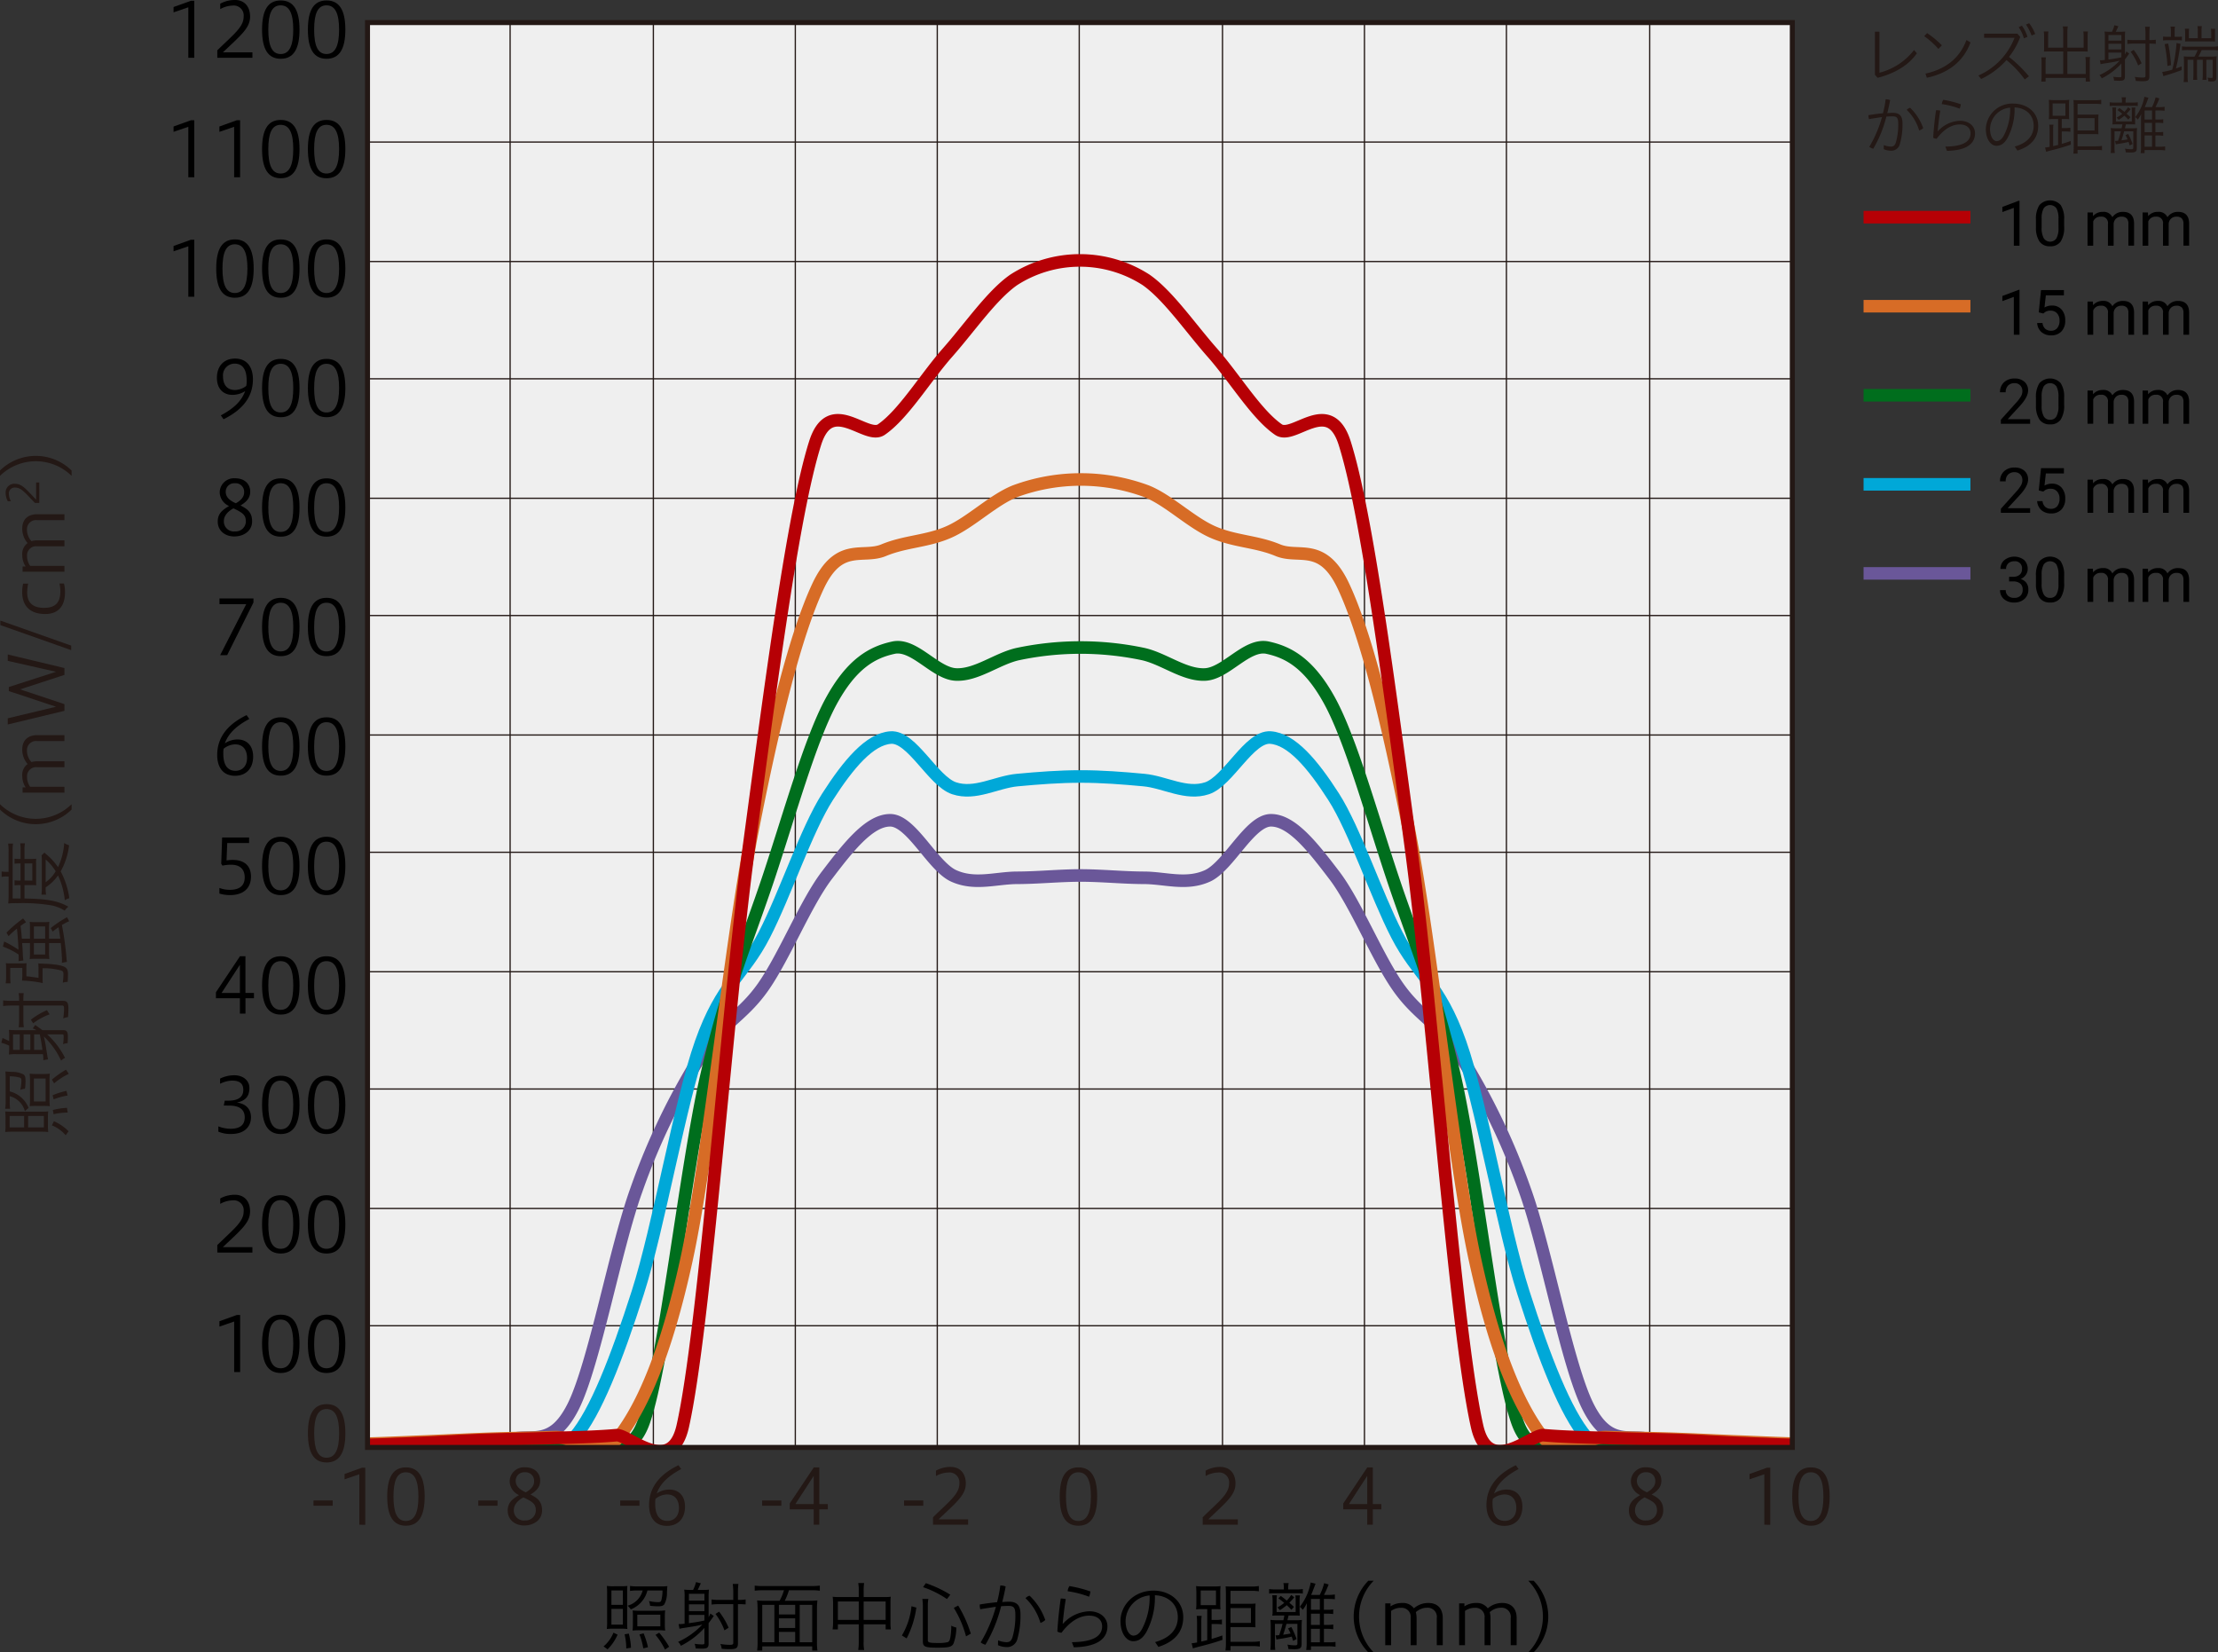 <svg xmlns="http://www.w3.org/2000/svg" xmlns:xlink="http://www.w3.org/1999/xlink" viewBox="0 0 526.541 392.251"><rect x="0" y="0" width="526.541" height="392.251" fill="#333333" stroke="none"/><defs><clipPath id="a" transform="translate(-34.717 -94.325)"><rect x="121.959" y="99.685" width="338.246" height="338.246" style="fill:none"/></clipPath></defs><title>4</title><path d="M79.424,108.047V96.062l-3.505,1.2v-1.27l4.131-1.483h.786v13.541Z" transform="translate(-34.717 -94.325)"/><path d="M86.3,108.047v-1.772c3.918-3.845,6.26-5.526,6.26-8.014a2.365,2.365,0,0,0-2.648-2.61A6.286,6.286,0,0,0,87,96.49V95.2a7.157,7.157,0,0,1,3.49-.877c2.182,0,3.595,1.469,3.595,3.954,0,2.686-2.112,4.349-6.459,8.48h7.012v1.288Z" transform="translate(-34.717 -94.325)"/><path d="M105.82,101.358c0,4.562-1.395,6.922-4.454,6.922-3.041,0-4.437-2.308-4.437-6.922,0-4.635,1.4-6.925,4.437-6.925C104.425,94.433,105.82,96.778,105.82,101.358Zm-7.408,0c0,3.737.824,5.794,2.934,5.794s2.988-2.057,2.988-5.794-.876-5.763-2.988-5.763S98.412,97.617,98.412,101.358Z" transform="translate(-34.717 -94.325)"/><path d="M116.7,101.358c0,4.562-1.395,6.922-4.454,6.922-3.042,0-4.437-2.308-4.437-6.922,0-4.635,1.395-6.925,4.437-6.925C115.306,94.433,116.7,96.778,116.7,101.358Zm-7.408,0c0,3.737.824,5.794,2.933,5.794s2.989-2.057,2.989-5.794-.877-5.763-2.989-5.763S109.293,97.617,109.293,101.358Z" transform="translate(-34.717 -94.325)"/><path d="M79.424,136.41V124.425l-3.505,1.2v-1.27l4.131-1.486h.786V136.41Z" transform="translate(-34.717 -94.325)"/><path d="M90.3,136.41V124.425l-3.5,1.2v-1.27l4.131-1.486h.786V136.41Z" transform="translate(-34.717 -94.325)"/><path d="M105.82,129.718c0,4.562-1.395,6.925-4.454,6.925-3.041,0-4.437-2.31-4.437-6.925,0-4.632,1.4-6.922,4.437-6.922C104.425,122.8,105.82,125.138,105.82,129.718Zm-7.408,0c0,3.741.824,5.8,2.934,5.8s2.988-2.056,2.988-5.8-.876-5.759-2.988-5.759S98.412,125.98,98.412,129.718Z" transform="translate(-34.717 -94.325)"/><path d="M116.7,129.718c0,4.562-1.395,6.925-4.454,6.925-3.042,0-4.437-2.31-4.437-6.925,0-4.632,1.395-6.922,4.437-6.922C115.306,122.8,116.7,125.138,116.7,129.718Zm-7.408,0c0,3.741.824,5.8,2.933,5.8s2.989-2.056,2.989-5.8-.877-5.759-2.989-5.759S109.293,125.98,109.293,129.718Z" transform="translate(-34.717 -94.325)"/><path d="M79.424,164.77V152.785l-3.505,1.2v-1.27l4.131-1.483h.786V164.77Z" transform="translate(-34.717 -94.325)"/><path d="M94.939,158.081c0,4.562-1.395,6.922-4.454,6.922-3.041,0-4.437-2.307-4.437-6.922,0-4.635,1.4-6.925,4.437-6.925C93.544,151.156,94.939,153.5,94.939,158.081Zm-7.408,0c0,3.738.824,5.8,2.934,5.8s2.989-2.057,2.989-5.8-.877-5.762-2.989-5.762S87.531,154.341,87.531,158.081Z" transform="translate(-34.717 -94.325)"/><path d="M105.82,158.081c0,4.562-1.395,6.922-4.454,6.922-3.041,0-4.437-2.307-4.437-6.922,0-4.635,1.4-6.925,4.437-6.925C104.425,151.156,105.82,153.5,105.82,158.081Zm-7.408,0c0,3.738.824,5.8,2.934,5.8s2.988-2.057,2.988-5.8-.876-5.762-2.988-5.762S98.412,154.341,98.412,158.081Z" transform="translate(-34.717 -94.325)"/><path d="M116.7,158.081c0,4.562-1.395,6.922-4.454,6.922-3.042,0-4.437-2.307-4.437-6.922,0-4.635,1.395-6.925,4.437-6.925C115.306,151.156,116.7,153.5,116.7,158.081Zm-7.408,0c0,3.738.824,5.8,2.933,5.8s2.989-2.057,2.989-5.8-.877-5.762-2.989-5.762S109.293,154.341,109.293,158.081Z" transform="translate(-34.717 -94.325)"/><path d="M87.141,192.935c3.024-1.629,4.885-3.344,5.779-5.76a5.8,5.8,0,0,1-2.988.895c-2.04,0-3.721-1.27-3.721-4.079,0-2.648,1.556-4.544,4.312-4.544,2.968,0,4.239,2.2,4.239,4.92,0,4.023-2.273,7.172-6.978,9.48Zm6.138-8.227c0-2.881-1.11-4.061-2.881-4.061a2.766,2.766,0,0,0-2.739,3.038c0,1.845.877,3.222,2.846,3.222a4.481,4.481,0,0,0,2.666-.967A5.482,5.482,0,0,0,93.279,184.708Z" transform="translate(-34.717 -94.325)"/><path d="M105.823,186.441c0,4.562-1.395,6.925-4.454,6.925-3.042,0-4.437-2.31-4.437-6.925,0-4.632,1.395-6.921,4.437-6.921C104.428,179.52,105.823,181.862,105.823,186.441Zm-7.408,0c0,3.741.824,5.8,2.933,5.8s2.989-2.057,2.989-5.8-.876-5.759-2.989-5.759S98.415,182.7,98.415,186.441Z" transform="translate(-34.717 -94.325)"/><path d="M116.7,186.441c0,4.562-1.395,6.925-4.454,6.925-3.042,0-4.437-2.31-4.437-6.925,0-4.632,1.395-6.921,4.437-6.921C115.309,179.52,116.7,181.862,116.7,186.441Zm-7.408,0c0,3.741.824,5.8,2.933,5.8s2.989-2.057,2.989-5.8-.877-5.759-2.989-5.759S109.3,182.7,109.3,186.441Z" transform="translate(-34.717 -94.325)"/><path d="M86.873,211.175a3.4,3.4,0,0,1,3.667-3.31c2.363,0,3.578,1.466,3.578,3.164,0,1.628-1.055,2.54-2.307,3.292,1.555.789,2.755,1.576,2.755,3.758,0,2.307-2,3.595-4.259,3.595-1.931,0-3.9-1.163-3.9-3.56,0-1.932,1.2-2.773,2.684-3.668A3.648,3.648,0,0,1,86.873,211.175Zm.984,6.869a2.377,2.377,0,0,0,2.666,2.433,2.407,2.407,0,0,0,2.558-2.346c0-1.52-.662-2.056-2.951-3.128C88.519,215.9,87.857,216.952,87.857,218.044Zm4.813-6.8a2.027,2.027,0,0,0-2.22-2.2,2.006,2.006,0,0,0-2.147,2c0,1.107.626,1.967,2.4,2.753C91.883,213.141,92.67,212.3,92.67,211.245Z" transform="translate(-34.717 -94.325)"/><path d="M105.823,214.8c0,4.563-1.395,6.925-4.454,6.925-3.042,0-4.437-2.31-4.437-6.925,0-4.632,1.395-6.921,4.437-6.921C104.428,207.883,105.823,210.225,105.823,214.8Zm-7.408,0c0,3.741.824,5.8,2.933,5.8s2.989-2.057,2.989-5.8-.876-5.759-2.989-5.759S98.415,211.067,98.415,214.8Z" transform="translate(-34.717 -94.325)"/><path d="M116.7,214.8c0,4.563-1.395,6.925-4.454,6.925-3.042,0-4.437-2.31-4.437-6.925,0-4.632,1.395-6.921,4.437-6.921C115.309,207.883,116.7,210.225,116.7,214.8Zm-7.408,0c0,3.741.824,5.8,2.933,5.8s2.989-2.057,2.989-5.8-.877-5.759-2.989-5.759S109.3,211.067,109.3,214.8Z" transform="translate(-34.717 -94.325)"/><path d="M86.98,249.856l6.191-12.11H86.82V236.4h8.067v.95l-6.243,12.5Z" transform="translate(-34.717 -94.325)"/><path d="M105.823,243.168c0,4.562-1.395,6.921-4.454,6.921-3.042,0-4.437-2.307-4.437-6.921,0-4.635,1.395-6.925,4.437-6.925C104.428,236.243,105.823,238.588,105.823,243.168Zm-7.408,0c0,3.737.824,5.794,2.933,5.794s2.989-2.057,2.989-5.794-.876-5.763-2.989-5.763S98.415,239.427,98.415,243.168Z" transform="translate(-34.717 -94.325)"/><path d="M116.7,243.168c0,4.562-1.395,6.921-4.454,6.921-3.042,0-4.437-2.307-4.437-6.921,0-4.635,1.395-6.925,4.437-6.925C115.309,236.243,116.7,238.588,116.7,243.168Zm-7.408,0c0,3.737.824,5.794,2.933,5.794s2.989-2.057,2.989-5.794-.877-5.763-2.989-5.763S109.3,239.427,109.3,243.168Z" transform="translate(-34.717 -94.325)"/><path d="M93.9,265c-3.059,1.646-4.952,3.4-5.812,5.795a5.366,5.366,0,0,1,3.024-.93c2.019,0,3.7,1.288,3.7,4.079,0,2.648-1.538,4.544-4.294,4.544-2.989,0-4.239-2.182-4.239-4.937,0-3.989,2.252-7.173,6.974-9.463Zm-6.17,8.248c0,2.843,1.127,4.061,2.9,4.061,1.538,0,2.735-1.075,2.735-3.059,0-1.809-.859-3.222-2.843-3.222a4.522,4.522,0,0,0-2.718,1.037A5.136,5.136,0,0,0,87.732,273.247Z" transform="translate(-34.717 -94.325)"/><path d="M105.823,271.528c0,4.562-1.395,6.925-4.454,6.925-3.042,0-4.437-2.311-4.437-6.925,0-4.632,1.395-6.922,4.437-6.922C104.428,264.606,105.823,266.948,105.823,271.528Zm-7.408,0c0,3.74.824,5.8,2.933,5.8s2.989-2.057,2.989-5.8-.876-5.76-2.989-5.76S98.415,267.79,98.415,271.528Z" transform="translate(-34.717 -94.325)"/><path d="M116.7,271.528c0,4.562-1.395,6.925-4.454,6.925-3.042,0-4.437-2.311-4.437-6.925,0-4.632,1.395-6.922,4.437-6.922C115.309,264.606,116.7,266.948,116.7,271.528Zm-7.408,0c0,3.74.824,5.8,2.933,5.8s2.989-2.057,2.989-5.8-.877-5.76-2.989-5.76S109.3,267.79,109.3,271.528Z" transform="translate(-34.717 -94.325)"/><path d="M86.8,305.114a7.1,7.1,0,0,0,2.467.446c2.039,0,3.543-.769,3.543-2.951,0-1.966-1.163-3.006-3.2-3.006a9.066,9.066,0,0,0-2.077.215l-.3-.446.216-6.246h6.4v1.326H88.661l-.16,4.131a7.724,7.724,0,0,1,1.431-.125c3.023,0,4.366,1.611,4.366,3.953,0,2.686-1.7,4.4-4.993,4.4a9.068,9.068,0,0,1-2.5-.359Z" transform="translate(-34.717 -94.325)"/><path d="M105.823,299.891c0,4.562-1.395,6.922-4.454,6.922-3.042,0-4.437-2.308-4.437-6.922,0-4.635,1.395-6.925,4.437-6.925C104.428,292.966,105.823,295.311,105.823,299.891Zm-7.408,0c0,3.738.824,5.794,2.933,5.794s2.989-2.056,2.989-5.794-.876-5.762-2.989-5.762S98.415,296.15,98.415,299.891Z" transform="translate(-34.717 -94.325)"/><path d="M116.7,299.891c0,4.562-1.395,6.922-4.454,6.922-3.042,0-4.437-2.308-4.437-6.922,0-4.635,1.395-6.925,4.437-6.925C115.309,292.966,116.7,295.311,116.7,299.891Zm-7.408,0c0,3.738.824,5.794,2.933,5.794s2.989-2.056,2.989-5.794-.877-5.762-2.989-5.762S109.3,296.15,109.3,299.891Z" transform="translate(-34.717 -94.325)"/><path d="M91.668,334.943v-3.65h-5.69V329.88l5.707-8.551h1.3v8.711h2.022v1.253H92.99v3.65Zm0-4.9v-6.689l-4.347,6.689Z" transform="translate(-34.717 -94.325)"/><path d="M105.823,328.251c0,4.562-1.395,6.925-4.454,6.925-3.042,0-4.437-2.31-4.437-6.925,0-4.632,1.395-6.922,4.437-6.922C104.428,321.329,105.823,323.672,105.823,328.251Zm-7.408,0c0,3.741.824,5.8,2.933,5.8s2.989-2.056,2.989-5.8-.876-5.759-2.989-5.759S98.415,324.513,98.415,328.251Z" transform="translate(-34.717 -94.325)"/><path d="M116.7,328.251c0,4.562-1.395,6.925-4.454,6.925-3.042,0-4.437-2.31-4.437-6.925,0-4.632,1.395-6.922,4.437-6.922C115.309,321.329,116.7,323.672,116.7,328.251Zm-7.408,0c0,3.741.824,5.8,2.933,5.8s2.989-2.056,2.989-5.8-.877-5.759-2.989-5.759S109.3,324.513,109.3,328.251Z" transform="translate(-34.717 -94.325)"/><path d="M86.552,361.712a8.223,8.223,0,0,0,2.878.571c2.433,0,3.383-1.054,3.383-2.7,0-2.039-1.486-2.809-3.72-2.809H87.84l.233-1.162h.839c1.987,0,3.56-.609,3.56-2.558,0-1.127-.463-2.2-2.628-2.2a6.638,6.638,0,0,0-2.881.752v-1.233a7.431,7.431,0,0,1,3.379-.789c2.06,0,3.581,1.217,3.581,3.006,0,1.841-.79,3.024-2.972,3.47,2.039.25,3.347,1.468,3.347,3.49,0,2.182-1.485,3.971-4.725,3.971a7.332,7.332,0,0,1-3.021-.554Z" transform="translate(-34.717 -94.325)"/><path d="M105.823,356.614c0,4.562-1.395,6.922-4.454,6.922-3.042,0-4.437-2.307-4.437-6.922,0-4.635,1.395-6.924,4.437-6.924C104.428,349.69,105.823,352.035,105.823,356.614Zm-7.408,0c0,3.738.824,5.8,2.933,5.8s2.989-2.057,2.989-5.8-.876-5.762-2.989-5.762S98.415,352.874,98.415,356.614Z" transform="translate(-34.717 -94.325)"/><path d="M116.7,356.614c0,4.562-1.395,6.922-4.454,6.922-3.042,0-4.437-2.307-4.437-6.922,0-4.635,1.395-6.924,4.437-6.924C115.309,349.69,116.7,352.035,116.7,356.614Zm-7.408,0c0,3.738.824,5.8,2.933,5.8s2.989-2.057,2.989-5.8-.877-5.762-2.989-5.762S109.3,352.874,109.3,356.614Z" transform="translate(-34.717 -94.325)"/><path d="M86.3,391.666V389.9c3.915-3.846,6.26-5.526,6.26-8.014a2.366,2.366,0,0,0-2.648-2.611,6.3,6.3,0,0,0-2.916.839v-1.287a7.157,7.157,0,0,1,3.49-.877c2.182,0,3.595,1.468,3.595,3.953,0,2.686-2.112,4.35-6.459,8.48h7.012v1.288Z" transform="translate(-34.717 -94.325)"/><path d="M105.823,384.977c0,4.562-1.395,6.922-4.454,6.922-3.042,0-4.437-2.307-4.437-6.922,0-4.635,1.395-6.924,4.437-6.924C104.428,378.053,105.823,380.4,105.823,384.977Zm-7.408,0c0,3.738.824,5.8,2.933,5.8s2.989-2.057,2.989-5.8-.876-5.762-2.989-5.762S98.415,381.237,98.415,384.977Z" transform="translate(-34.717 -94.325)"/><path d="M116.7,384.977c0,4.562-1.395,6.922-4.454,6.922-3.042,0-4.437-2.307-4.437-6.922,0-4.635,1.395-6.924,4.437-6.924C115.309,378.053,116.7,380.4,116.7,384.977Zm-7.408,0c0,3.738.824,5.8,2.933,5.8s2.989-2.057,2.989-5.8-.877-5.762-2.989-5.762S109.3,381.237,109.3,384.977Z" transform="translate(-34.717 -94.325)"/><path d="M90.307,420.029V408.044l-3.5,1.2v-1.271l4.131-1.485h.786v13.543Z" transform="translate(-34.717 -94.325)"/><path d="M105.823,413.338c0,4.562-1.395,6.924-4.454,6.924-3.042,0-4.437-2.31-4.437-6.924,0-4.632,1.395-6.922,4.437-6.922C104.428,406.416,105.823,408.758,105.823,413.338Zm-7.408,0c0,3.74.824,5.8,2.933,5.8s2.989-2.057,2.989-5.8-.876-5.76-2.989-5.76S98.415,409.6,98.415,413.338Z" transform="translate(-34.717 -94.325)"/><path d="M116.7,413.338c0,4.562-1.395,6.924-4.454,6.924-3.042,0-4.437-2.31-4.437-6.924,0-4.632,1.395-6.922,4.437-6.922C115.309,406.416,116.7,408.758,116.7,413.338Zm-7.408,0c0,3.74.824,5.8,2.933,5.8s2.989-2.057,2.989-5.8-.877-5.76-2.989-5.76S109.3,409.6,109.3,413.338Z" transform="translate(-34.717 -94.325)"/><path d="M116.707,434.575c0,4.562-1.395,6.925-4.454,6.925-3.042,0-4.437-2.308-4.437-6.925s1.395-6.922,4.437-6.922C115.312,427.653,116.707,430,116.707,434.575Zm-7.4,0c0,3.741.821,5.8,2.933,5.8s2.986-2.056,2.986-5.8-.877-5.759-2.986-5.759S109.3,430.837,109.3,434.575Z" transform="translate(-34.717 -94.325)" style="fill:#231815"/><path d="M148.266,450.522h4.562v1.253h-4.562Z" transform="translate(-34.717 -94.325)" style="fill:#231815"/><path d="M155.709,445.96a3.4,3.4,0,0,1,3.668-3.31c2.363,0,3.577,1.466,3.577,3.167,0,1.629-1.054,2.54-2.307,3.292,1.559.787,2.756,1.573,2.756,3.755,0,2.307-2,3.6-4.259,3.6-1.932,0-3.9-1.162-3.9-3.56,0-1.931,1.2-2.77,2.683-3.665A3.656,3.656,0,0,1,155.709,445.96Zm.985,6.869a2.375,2.375,0,0,0,2.665,2.433,2.406,2.406,0,0,0,2.558-2.342c0-1.521-.661-2.06-2.951-3.132C157.355,450.682,156.694,451.737,156.694,452.829Zm4.812-6.8a2.026,2.026,0,0,0-2.217-2.2,2.006,2.006,0,0,0-2.147,2c0,1.109.627,1.966,2.4,2.755C160.72,447.926,161.506,447.087,161.506,446.03Z" transform="translate(-34.717 -94.325)" style="fill:#231815"/><path d="M181.954,450.522h4.562v1.253h-4.562Z" transform="translate(-34.717 -94.325)" style="fill:#231815"/><path d="M196.43,443.061c-3.059,1.646-4.955,3.4-5.812,5.8a5.342,5.342,0,0,1,3.021-.932c2.022,0,3.7,1.288,3.7,4.079,0,2.648-1.538,4.544-4.291,4.544-2.989,0-4.242-2.182-4.242-4.938,0-3.988,2.255-7.172,6.977-9.462Zm-6.17,8.247c0,2.844,1.127,4.062,2.9,4.062,1.541,0,2.738-1.075,2.738-3.059,0-1.807-.859-3.222-2.843-3.222a4.522,4.522,0,0,0-2.721,1.04A5.3,5.3,0,0,0,190.26,451.308Z" transform="translate(-34.717 -94.325)" style="fill:#231815"/><path d="M215.646,450.522h4.562v1.253h-4.562Z" transform="translate(-34.717 -94.325)" style="fill:#231815"/><path d="M227.884,456.281v-3.65H222.2v-1.413l5.707-8.55h1.308v8.71h2.019v1.253H229.21v3.65Zm0-4.9V444.69l-4.346,6.688Z" transform="translate(-34.717 -94.325)" style="fill:#231815"/><path d="M249.334,450.522H253.9v1.253h-4.562Z" transform="translate(-34.717 -94.325)" style="fill:#231815"/><path d="M256.207,456.281V454.51c3.918-3.845,6.263-5.526,6.263-8.014a2.365,2.365,0,0,0-2.648-2.61,6.282,6.282,0,0,0-2.916.839v-1.288a7.146,7.146,0,0,1,3.487-.877c2.185,0,3.6,1.468,3.6,3.953,0,2.683-2.112,4.347-6.459,8.481h7.012v1.287Z" transform="translate(-34.717 -94.325)" style="fill:#231815"/><path d="M295.18,449.59c0,4.562-1.4,6.924-4.455,6.924-3.041,0-4.437-2.307-4.437-6.924s1.4-6.922,4.437-6.922C293.784,442.668,295.18,445.01,295.18,449.59Zm-7.406,0c0,3.74.825,5.8,2.934,5.8s2.989-2.057,2.989-5.8-.877-5.76-2.989-5.76S287.774,445.852,287.774,449.59Z" transform="translate(-34.717 -94.325)" style="fill:#231815"/><path d="M320.23,456.281V454.51c3.919-3.845,6.264-5.526,6.264-8.014a2.365,2.365,0,0,0-2.648-2.61,6.282,6.282,0,0,0-2.916.839v-1.288a7.146,7.146,0,0,1,3.487-.877c2.185,0,3.6,1.468,3.6,3.953,0,2.683-2.113,4.347-6.459,8.481h7.012v1.287Z" transform="translate(-34.717 -94.325)" style="fill:#231815"/><path d="M359.288,456.281v-3.65H353.6v-1.413l5.707-8.55h1.306v8.71h2.021v1.253h-2.021v3.65Zm0-4.9V444.69l-4.347,6.688Z" transform="translate(-34.717 -94.325)" style="fill:#231815"/><path d="M395.214,443.061c-3.059,1.646-4.959,3.4-5.815,5.8a5.344,5.344,0,0,1,3.024-.932c2.022,0,3.7,1.288,3.7,4.079,0,2.648-1.538,4.544-4.291,4.544-2.987,0-4.239-2.182-4.239-4.938,0-3.988,2.255-7.172,6.974-9.462Zm-6.173,8.247c0,2.844,1.127,4.062,2.9,4.062,1.539,0,2.739-1.075,2.739-3.059,0-1.807-.863-3.222-2.846-3.222a4.513,4.513,0,0,0-2.718,1.04A5.039,5.039,0,0,0,389.041,451.308Z" transform="translate(-34.717 -94.325)" style="fill:#231815"/><path d="M421.873,445.96a3.4,3.4,0,0,1,3.667-3.31c2.36,0,3.578,1.466,3.578,3.167,0,1.629-1.055,2.54-2.307,3.292,1.555.787,2.753,1.573,2.753,3.755,0,2.307-2,3.6-4.257,3.6-1.931,0-3.9-1.162-3.9-3.56,0-1.931,1.2-2.77,2.683-3.665A3.658,3.658,0,0,1,421.873,445.96Zm.984,6.869a2.375,2.375,0,0,0,2.666,2.433,2.406,2.406,0,0,0,2.558-2.342c0-1.521-.662-2.06-2.951-3.132C423.519,450.682,422.857,451.737,422.857,452.829Zm4.813-6.8a2.028,2.028,0,0,0-2.22-2.2,2.006,2.006,0,0,0-2.147,2c0,1.109.626,1.966,2.4,2.755C426.881,447.926,427.67,447.087,427.67,446.03Z" transform="translate(-34.717 -94.325)" style="fill:#231815"/><path d="M453.554,456.281V444.3l-3.508,1.2v-1.27l4.134-1.483h.787v13.54Z" transform="translate(-34.717 -94.325)" style="fill:#231815"/><path d="M469.07,449.59c0,4.562-1.4,6.924-4.455,6.924-3.041,0-4.436-2.307-4.436-6.924s1.4-6.922,4.436-6.922C467.674,442.668,469.07,445.01,469.07,449.59Zm-7.406,0c0,3.74.822,5.8,2.934,5.8s2.986-2.057,2.986-5.8-.877-5.76-2.986-5.76S461.664,445.852,461.664,449.59Z" transform="translate(-34.717 -94.325)" style="fill:#231815"/><path d="M109.135,450.522H113.7v1.253h-4.563Z" transform="translate(-34.717 -94.325)" style="fill:#231815"/><path d="M120.016,456.281V444.3l-3.507,1.2v-1.27l4.134-1.483h.786v13.54Z" transform="translate(-34.717 -94.325)" style="fill:#231815"/><path d="M135.532,449.59c0,4.562-1.4,6.924-4.454,6.924-3.042,0-4.437-2.307-4.437-6.924s1.395-6.922,4.437-6.922C134.137,442.668,135.532,445.01,135.532,449.59Zm-7.405,0c0,3.74.821,5.8,2.933,5.8s2.986-2.057,2.986-5.8-.876-5.76-2.986-5.76S128.127,445.852,128.127,449.59Z" transform="translate(-34.717 -94.325)" style="fill:#231815"/><path d="M37.025,355.807a11.616,11.616,0,0,0,.1,1.737H35.95a11.851,11.851,0,0,0,.107-1.81v-5.473a10.748,10.748,0,0,0-.072-1.591c.215.035.483.052,1.541.108a5.611,5.611,0,0,1,2.79.626c.356.3.464.679.464,1.5a15.809,15.809,0,0,1-.126,1.879,4,4,0,0,0-1.127.268,9.76,9.76,0,0,0,.268-2.182c0-.445-.087-.626-.376-.734a8.707,8.707,0,0,0-2.394-.3v3.578a6.475,6.475,0,0,1,4.489,3.953,3.707,3.707,0,0,0-.877.769,5.07,5.07,0,0,0-3.612-3.6Zm-1,3.919a13.841,13.841,0,0,0-.072-1.556,14.232,14.232,0,0,0,1.663.052h6.8a15.221,15.221,0,0,0,1.754-.052,12.029,12.029,0,0,0-.073,1.663v1.556a11.753,11.753,0,0,0,.073,1.663,14.467,14.467,0,0,0-1.7-.072H37.651a14.434,14.434,0,0,0-1.7.072,11.719,11.719,0,0,0,.072-1.7Zm4.42,2.234v-2.718H37.007v2.718Zm4.684,0v-2.718H41.389v2.718Zm-1.751-5.1a13.355,13.355,0,0,0-1.611.055,12.313,12.313,0,0,0,.07-1.611v-4.419a12.5,12.5,0,0,0-.087-1.681,13.327,13.327,0,0,0,1.646.073h1.448a13.338,13.338,0,0,0,1.7-.073,12.529,12.529,0,0,0-.07,1.681v4.329a14.3,14.3,0,0,0,.07,1.719,11.643,11.643,0,0,0-1.608-.073Zm2.165-1.055v-5.456H42.766v5.456Zm5.509-6.566a17.076,17.076,0,0,0-3.49,2.255l-.519-.877a22.167,22.167,0,0,1,3.347-2.36ZM50.3,363.822a8.19,8.19,0,0,0-3.257-2.343l.466-.984a10.95,10.95,0,0,1,3.487,2.38Zm.466-9.428a15.857,15.857,0,0,0-3.309.912l-.251-.984a18.954,18.954,0,0,1,3.292-1.038Zm.018,4.044a14.881,14.881,0,0,0-3.348.393l-.177-1a16.262,16.262,0,0,1,3.365-.518Z" transform="translate(-34.717 -94.325)" style="fill:#231815"/><path d="M45.916,339.875a19.267,19.267,0,0,1,4.238,5.582,3.308,3.308,0,0,0-.929.664,18.365,18.365,0,0,0-4.1-5.745c.125.556.216.932.324,1.451l.142.859.324,2.019c.052.4.125.717.2,1.092l-1.128.2c.018-.234.018-.341.018-.4a9.829,9.829,0,0,0-.087-1.019H38.65a9.958,9.958,0,0,0-1.824.09c.035-.358.073-.985.073-1.573v-.536a8.8,8.8,0,0,0-1.861-.682l.285-1.145c.752.341,1.183.536,1.576.734v-1.252a12.3,12.3,0,0,0-.073-1.413,15.028,15.028,0,0,0,1.611.073h4.918a4.568,4.568,0,0,0-.857-.414l.589-.822a1.124,1.124,0,0,1,.143.126c.02.017.09.052.18.125a1.689,1.689,0,0,1,.286.195c.055.038.16.125.3.216.4.285.5.358.772.574h4.81c1,0,1.252.3,1.252,1.59,0,.359-.017.825-.052,1.5a3.621,3.621,0,0,0-1.093.234,11.626,11.626,0,0,0,.143-1.789c0-.449-.052-.539-.355-.539Zm-8.39-6.849a15.257,15.257,0,0,0-2.06.125v-1.343a16.485,16.485,0,0,0,2.077.108h1.716v-.143a9.933,9.933,0,0,0-.108-1.681h1.183c-.038.5-.073,1.02-.073,1.664v.16h9.285c1.144,0,1.412.376,1.412,1.949,0,.626-.035,1.235-.09,1.914a3.461,3.461,0,0,0-1.145.306,13.4,13.4,0,0,0,.2-2.238c0-.643-.09-.821-.445-.821H40.261v3.344a15.643,15.643,0,0,0,.108,1.806H39.151a10.944,10.944,0,0,0,.108-1.788v-3.362Zm.285,6.849v3.685h1.608v-3.685Zm4.114,3.685v-3.685H40.316v3.685Zm4.562-8.442a15.252,15.252,0,0,0-3.9,2.129l-.536-.859a17.082,17.082,0,0,1,3.81-2.255Zm-1.7,8.442c-.233-1.681-.268-1.949-.626-3.685H42.819v3.685Z" transform="translate(-34.717 -94.325)" style="fill:#231815"/><path d="M39.976,318.2c.052.627.09,1.145.142,2.308a17.5,17.5,0,0,0,.143,1.823l-1.145.164c.018-.271.035-.522.035-.807,0-.143,0-.321-.017-.77a17.018,17.018,0,0,0-3.738-1.879l.32-1.214a26.918,26.918,0,0,1,3.383,1.949c-.018-1.128-.216-3.793-.359-5.008a21.147,21.147,0,0,0-1.983,1.788l-.5-.824a30.528,30.528,0,0,1,3.954-3.379l.678.894c-.678.446-.859.571-1.287.877.2,1.716.215,1.789.3,3.041h1.931v-2.63a9.966,9.966,0,0,0-.07-1.378,6.892,6.892,0,0,0,1.163.073h2.164a9.73,9.73,0,0,0,1.343-.073,11.185,11.185,0,0,0-.073,1.468v2.54h2.666c-.125-.932-.251-1.844-.411-2.721a14.181,14.181,0,0,0-1.4,1.037l-.449-.839a25.8,25.8,0,0,1,3.866-2.575l.5.947a12.386,12.386,0,0,0-1.719.912,70.778,70.778,0,0,1,1.11,8.122c.035.268.053.393.091.609l-1.218.233a2.187,2.187,0,0,0,.035-.466c0-.752-.126-2.683-.286-4.222H46.361v2.235A12.2,12.2,0,0,0,46.434,322a9.873,9.873,0,0,0-1.413-.072H43.052a8.314,8.314,0,0,0-1.288.072,12.11,12.11,0,0,0,.07-1.538V318.2Zm3.88,6.153a12.306,12.306,0,0,0-.052-1.322c.3.035.41.035.821.052,2.972.09,4.868.393,5.564.859.484.321.662.752.662,1.611,0,.554-.018,1.18-.07,1.859a3.862,3.862,0,0,0-1.163.2,15.264,15.264,0,0,0,.161-1.969c0-.589-.126-.8-.536-.93a15.81,15.81,0,0,0-4.42-.536v2.343c0,.483.018.912.035,1.18a26.217,26.217,0,0,0-4.917-.589,11.375,11.375,0,0,0,.07-1.663v-1.361H37.15v2.057a13.011,13.011,0,0,0,.07,1.611H36.057a8.594,8.594,0,0,0,.108-1.629v-1.986a10.49,10.49,0,0,0-.055-1.163,11.847,11.847,0,0,0,1.235.056h2.307c.466,0,.967-.018,1.378-.056-.035.341-.052.769-.052,1.235v1.879c.25.018.428.035.483.035,1.288.161,2.092.286,2.4.324Zm1.576-7.19V314.25H42.766v2.916Zm-2.666,3.755h2.666V318.2H42.766Z" transform="translate(-34.717 -94.325)" style="fill:#231815"/><path d="M40.529,307.62c5.474.09,7.944.556,10.412,1.952a3.772,3.772,0,0,0-.859.929,9.3,9.3,0,0,0-3.167-1.253,42.259,42.259,0,0,0-8.014-.518,21.685,21.685,0,0,0-2.235.072,17.32,17.32,0,0,0,.091-1.809v-4.6h-.522a5.3,5.3,0,0,0-1.124.108V301.2a6.257,6.257,0,0,0,1.144.09h.5v-4.795a11.732,11.732,0,0,0-.108-1.914h1.162a11.326,11.326,0,0,0-.09,1.824v11.2l1.879.018v-3.184h-.286a8.663,8.663,0,0,0-1.145.072v-1.217a6.721,6.721,0,0,0,1.128.072h.3V299.3h-.268a6.993,6.993,0,0,0-1.163.07v-1.214a6.114,6.114,0,0,0,1.163.069H39.6v-2.091a8.732,8.732,0,0,0-.091-1.611h1.128a8.008,8.008,0,0,0-.108,1.611v2.091h1.754a9.3,9.3,0,0,0,1.037-.052,8.856,8.856,0,0,0-.035,1.145v3.9c0,.731.018,1.089.035,1.27a7.446,7.446,0,0,0-1.037-.055H40.529Zm1.862-4.257V299.3H40.547v4.061Zm2.878-6.636c.233.213.306.286.664.589a14.973,14.973,0,0,1,2.558,2.863,15.586,15.586,0,0,0,1.465-5.724,4.779,4.779,0,0,0,1.163.536,16.7,16.7,0,0,1-2,6.19,19.02,19.02,0,0,1,2.057,6.369,3.674,3.674,0,0,0-1.075.483,18.177,18.177,0,0,0-1.608-5.887,10.727,10.727,0,0,1-2.934,2.826,10.755,10.755,0,0,0,.088,1.736h-1.09a12.357,12.357,0,0,0,.091-1.771v-6.369a9.375,9.375,0,0,0-.056-1.2Zm.288,7.03a8.259,8.259,0,0,0,2.378-2.593,11.977,11.977,0,0,0-2.378-2.811Z" transform="translate(-34.717 -94.325)" style="fill:#231815"/><path d="M51.71,286.508a12.14,12.14,0,0,1-16.993,0v-1.271a12.137,12.137,0,0,0,16.993,0Z" transform="translate(-34.717 -94.325)" style="fill:#231815"/><path d="M50.012,282.49H40.083v-1.252H40.8a4.908,4.908,0,0,1-.8-2.756,3.184,3.184,0,0,1,1.27-2.791,5.117,5.117,0,0,1-1.27-3.452c0-2.235,1.413-3.4,3.56-3.4h6.459v1.413H43.588a2.156,2.156,0,0,0-2.467,2.252,3.977,3.977,0,0,0,1.054,2.721,5.433,5.433,0,0,1,1.378-.181h6.459v1.413H43.588a2.148,2.148,0,0,0-2.45,2.237,3.977,3.977,0,0,0,.734,2.4h8.14Z" transform="translate(-34.717 -94.325)" style="fill:#231815"/><path d="M50.012,263.071l-13.454,3.236v-1.465L48.025,262.1l-11.216-3.721v-.964L48.025,253.8l-11.467-2.593V249.69l13.454,3.219v1.629l-10.52,3.435,10.52,3.507Z" transform="translate(-34.717 -94.325)" style="fill:#231815"/><path d="M34.805,242.719v-1.072l16.815,5.94v1.072Z" transform="translate(-34.717 -94.325)" style="fill:#231815"/><path d="M49.9,232.84a7.863,7.863,0,0,1,.25,2.095c0,3.379-1.7,5.15-4.687,5.15-3.612,0-5.474-1.914-5.474-5.188a8.846,8.846,0,0,1,.216-2.022h1.2a10.4,10.4,0,0,0-.233,2.147c0,2.631,1.646,3.6,3.991,3.6,2.307,0,3.88-.877,3.88-3.9a8.2,8.2,0,0,0-.215-1.879Z" transform="translate(-34.717 -94.325)" style="fill:#231815"/><path d="M50.012,230.046H40.083v-1.252H40.8a4.906,4.906,0,0,1-.8-2.756,3.184,3.184,0,0,1,1.27-2.791,5.117,5.117,0,0,1-1.27-3.452c0-2.235,1.413-3.4,3.56-3.4h6.459v1.413H43.588a2.156,2.156,0,0,0-2.467,2.252,3.977,3.977,0,0,0,1.054,2.721,5.433,5.433,0,0,1,1.378-.181h6.459v1.413H43.588a2.148,2.148,0,0,0-2.45,2.237,3.975,3.975,0,0,0,.734,2.4h8.14Z" transform="translate(-34.717 -94.325)" style="fill:#231815"/><path d="M44.051,213.718H43.02c-2.243-2.284-3.222-3.648-4.67-3.648a1.38,1.38,0,0,0-1.524,1.542,3.686,3.686,0,0,0,.49,1.7h-.749a4.181,4.181,0,0,1-.513-2.034,2.044,2.044,0,0,1,2.3-2.094c1.564,0,2.534,1.229,4.941,3.761v-4.084h.751Z" transform="translate(-34.717 -94.325)" style="fill:#231815"/><path d="M51.71,207.291a12.132,12.132,0,0,0-16.993,0v-1.27a12.132,12.132,0,0,1,16.993,0Z" transform="translate(-34.717 -94.325)" style="fill:#231815"/><rect x="87.242" y="5.359" width="338.246" height="338.246" style="fill:#efefef"/><path d="M480.883,101.853v9.736A15.118,15.118,0,0,0,489.1,106.2l.67.775c-2,2.913-5.389,4.838-9.331,5.823l-.626-.731V101.853Z" transform="translate(-34.717 -94.325)" style="fill:#231815"/><path d="M492.2,102.182a22.435,22.435,0,0,1,3.51,2.9l-.821.865a18.828,18.828,0,0,0-3.374-3.03Zm-.388,9.617c4.466-.973,8.064-3.435,9.722-7.974l.97.568c-1.734,4.717-5.509,7.359-10.363,8.39Z" transform="translate(-34.717 -94.325)" style="fill:#231815"/><path d="M515.39,113.185a24.607,24.607,0,0,0-4.344-4.6,18.647,18.647,0,0,1-6.018,4.493l-.641-.836a16.143,16.143,0,0,0,8.57-8.944H505.73v-.985h7.912l.673.778a17.28,17.28,0,0,1-2.671,4.746,31.113,31.113,0,0,1,4.731,4.6ZM514.7,100.42a9.057,9.057,0,0,1,1.329,2.657l-.851.343a8.709,8.709,0,0,0-1.238-2.642Zm1.734-.583a10.7,10.7,0,0,1,1.433,2.57l-.865.343a12.468,12.468,0,0,0-1.331-2.6Z" transform="translate(-34.717 -94.325)" style="fill:#231815"/><path d="M524.514,101.914a5.344,5.344,0,0,0-.105-1.314h1.2a5.852,5.852,0,0,0-.105,1.314v3.732h3.851v-2.791c0-.358-.029-.748-.058-1.06h1.089a7.11,7.11,0,0,0-.075,1.118v2.914c0,.239.014.55.032.745-.239-.014-.615-.029-.9-.029H525.5v5.343h4.361V109.11a9.737,9.737,0,0,0-.076-1.256h1.1a8.16,8.16,0,0,0-.073,1.3v3.3a7.31,7.31,0,0,0,.088,1.238H529.86v-.879h-9.526v.879h-1.046a7.1,7.1,0,0,0,.09-1.238v-3.21a9.286,9.286,0,0,0-.076-1.3h1.105a7.127,7.127,0,0,0-.073,1.241v2.7h4.18v-5.343h-3.659c-.239,0-.641.015-.909.029.015-.329.029-.477.029-.745v-2.9a8.772,8.772,0,0,0-.075-1.133h1.089a7.6,7.6,0,0,0-.058,1.089v2.762h3.583Z" transform="translate(-34.717 -94.325)" style="fill:#231815"/><path d="M538.326,109.392a16.025,16.025,0,0,1-4.658,3.54,2.948,2.948,0,0,0-.554-.778,15.3,15.3,0,0,0,4.792-3.417c-.463.105-.775.178-1.209.268l-.716.119-1.687.268c-.329.047-.6.105-.912.167l-.163-.941c.192.014.282.014.329.014a7.39,7.39,0,0,0,.851-.076v-5.223a8.057,8.057,0,0,0-.076-1.524c.3.029.822.059,1.314.059h.449a7.47,7.47,0,0,0,.568-1.553l.955.239c-.285.629-.449.987-.615,1.314h1.046a10.418,10.418,0,0,0,1.18-.059,12.816,12.816,0,0,0-.058,1.343v4.108a4.443,4.443,0,0,0,.344-.717l.684.493a1.3,1.3,0,0,1-.105.119c-.014.015-.043.073-.1.149a1.555,1.555,0,0,1-.166.239c-.029.043-.105.134-.177.253-.239.329-.3.42-.478.641v4.017c0,.836-.256,1.046-1.329,1.046-.3,0-.687-.014-1.255-.046a2.994,2.994,0,0,0-.195-.909,10.089,10.089,0,0,0,1.494.119c.373,0,.449-.047.449-.3Zm0-6.761h-3.077v1.343h3.077Zm-3.077,3.435h3.077V104.72h-3.077Zm0,2.388c1.4-.195,1.629-.224,3.077-.524v-1.119h-3.077Zm8.795-6.062a13.79,13.79,0,0,0-.1-1.719h1.118a14.323,14.323,0,0,0-.09,1.734v1.433h.119a8.318,8.318,0,0,0,1.4-.09v.984c-.42-.029-.851-.058-1.39-.058h-.134v7.749c0,.956-.312,1.18-1.626,1.18-.524,0-1.031-.032-1.6-.076a2.868,2.868,0,0,0-.253-.955,11.457,11.457,0,0,0,1.867.163c.536,0,.687-.073.687-.373v-7.688h-2.793a12.642,12.642,0,0,0-1.506.09V103.75a9.1,9.1,0,0,0,1.491.09h2.808ZM542.3,109.87a12.785,12.785,0,0,0-1.777-3.254l.717-.448a14.315,14.315,0,0,1,1.882,3.181Z" transform="translate(-34.717 -94.325)" style="fill:#231815"/><path d="M548.015,111.408a14.049,14.049,0,0,0,2.389-.55,35.881,35.881,0,0,0,1.014-6.331l.955.222c-.058.256-.1.582-.326,2.016-.285,1.7-.419,2.374-.778,3.807.434-.134.673-.224,1.358-.492v.88c-1.253.478-2.313.839-3.8,1.27-.21.076-.358.119-.524.181Zm2.06-9.689a6.372,6.372,0,0,0-.091-1.075h1.061a4.85,4.85,0,0,0-.073,1.075v1.343h.731a5.112,5.112,0,0,0,.985-.058v.926a5.839,5.839,0,0,0-.985-.061h-2.464a7.548,7.548,0,0,0-1.014.061V103a5.11,5.11,0,0,0,.97.058h.88Zm-.656,2.928a33.632,33.632,0,0,1,.685,5.136l-.851.207a32.723,32.723,0,0,0-.67-5.18Zm4.763,1.567a11.76,11.76,0,0,0-1.479.058v-.941a8.082,8.082,0,0,0,1.479.076h5.582a8.569,8.569,0,0,0,1.5-.09v.955a12.275,12.275,0,0,0-1.48-.058h-2.4c-.239.536-.416.895-.775,1.553h2.82a9.982,9.982,0,0,0,1.5-.076,11.471,11.471,0,0,0-.061,1.448v3.6c0,.687-.268.926-1.075.926-.207,0-.478-.014-.819-.029a2.9,2.9,0,0,0-.224-.9,6.153,6.153,0,0,0,.97.09c.224,0,.282-.058.282-.3v-4H558.5v3.359a11.849,11.849,0,0,0,.058,1.4h-.984a11.573,11.573,0,0,0,.072-1.4v-3.359h-1.372v3.359a10.163,10.163,0,0,0,.061,1.4h-.987a9.736,9.736,0,0,0,.076-1.4v-3.359h-1.375v3.688a9.4,9.4,0,0,0,.075,1.582H553.09a9.47,9.47,0,0,0,.09-1.6V109.11c0-.568-.029-1.165-.043-1.4.477.046,1,.061,1.491.061h1.046a9.468,9.468,0,0,0,.746-1.553Zm2.284-4.6a6.13,6.13,0,0,0-.09-1.089h1.046a5.866,5.866,0,0,0-.076,1.089v1.777h2.3v-1.238a6.481,6.481,0,0,0-.059-.987H560.6a6.067,6.067,0,0,0-.058,1.016v1.134a6.782,6.782,0,0,0,.044.868l-.178-.015h-.286c-.119-.014-.445-.014-.64-.014h-4.988a9.513,9.513,0,0,0-1.06.029c.014-.268.032-.539.032-.836v-1.122a8.253,8.253,0,0,0-.076-1.075H554.4a5.9,5.9,0,0,0-.058,1.046v1.194h2.12Z" transform="translate(-34.717 -94.325)" style="fill:#231815"/><path d="M481.926,128.768a4.852,4.852,0,0,0,1.628.359c.627,0,.97-.207,1.224-.97a15.111,15.111,0,0,0,.568-4.464c0-1.375-.3-1.747-1.328-1.747-.435,0-.927.014-1.495.061a28.358,28.358,0,0,1-3.105,7.629,2.4,2.4,0,0,1-.939-.463,28.747,28.747,0,0,0,3.016-7.061c-.941.148-2,.3-3.091.492a2.848,2.848,0,0,1-.12-.778.552.552,0,0,1,.015-.163c1.253-.21,2.4-.358,3.42-.449a24.263,24.263,0,0,0,.641-3.315,2.639,2.639,0,0,1,1.06.195c-.163.927-.387,1.97-.673,3.077.464-.015.9-.062,1.314-.062,1.777,0,2.3.9,2.3,2.6a16.484,16.484,0,0,1-.615,4.763A2.091,2.091,0,0,1,483.5,130.1a4.093,4.093,0,0,1-1.6-.373Zm6.243-8.853a12.213,12.213,0,0,1,3.105,4.824,3.009,3.009,0,0,1-.955.58,11.085,11.085,0,0,0-2.957-4.912A1.7,1.7,0,0,1,488.169,119.915Z" transform="translate(-34.717 -94.325)" style="fill:#231815"/><path d="M496.53,129.127c4.032-.044,5.986-1.09,5.986-3.15,0-1.179-.85-2.106-2.566-2.106-2.016,0-3.9,1.27-5.48,3.391a1.759,1.759,0,0,1-.821-.239c.119-2.2.373-4.451.673-6.54a4.309,4.309,0,0,1,1,.1c-.329,2.016-.493,3.674-.612,4.868l.058.015a7.405,7.405,0,0,1,5.183-2.465c2.284,0,3.627,1.343,3.627,2.971,0,2.567-2.165,4.076-6.66,4.166Zm3.673-10.048a4.061,4.061,0,0,1-.268,1.046,19.673,19.673,0,0,0-4.241-1.09,2.277,2.277,0,0,1,.343-1.016A23.324,23.324,0,0,1,500.2,119.079Z" transform="translate(-34.717 -94.325)" style="fill:#231815"/><path d="M513,129.112c3-.836,4.5-2.581,4.5-4.926,0-2.762-2.12-4.286-4.538-4.361a14.594,14.594,0,0,1-1.687,7.286c-.822,1.4-1.658,1.823-2.628,1.823-1.285,0-2.508-1.523-2.508-4a6.26,6.26,0,0,1,6.569-6.016c3.149,0,5.867,2.03,5.867,5.27,0,2.986-1.82,4.9-4.926,5.882Zm-5.852-4.195c0,1.972.853,2.91,1.538,2.91.582,0,1.18-.326,1.719-1.314a13.423,13.423,0,0,0,1.506-6.642A5.194,5.194,0,0,0,507.146,124.917Z" transform="translate(-34.717 -94.325)" style="fill:#231815"/><path d="M522.318,122.572a10.371,10.371,0,0,0-1.227.061,10.964,10.964,0,0,0,.061-1.433v-1.7c0-.553-.029-1.194-.061-1.479a10.95,10.95,0,0,0,1.346.075h2.118a9.813,9.813,0,0,0,1.39-.075,11.577,11.577,0,0,0-.059,1.447V121.2a12.953,12.953,0,0,0,.044,1.419,10.4,10.4,0,0,0-1.209-.047h-.553v2.15h.806a6.882,6.882,0,0,0,1.239-.088v.971a8.776,8.776,0,0,0-1.239-.076h-.806v2.957c.911-.268,1.223-.373,2.12-.688l.029.865c-1.506.525-2.91.927-4.9,1.419-.343.09-.76.21-.955.286l-.254-1.032a7.064,7.064,0,0,0,1.075-.148v-4.047a9.37,9.37,0,0,0-.075-1.223h.987a6.72,6.72,0,0,0-.076,1.194v3.9c.449-.105.837-.192,1.18-.282v-6.153ZM522,121.8h3.03v-2.91H522Zm5.914,7.257h4.358a9.716,9.716,0,0,0,1.448-.1V130a8.535,8.535,0,0,0-1.433-.091h-4.373v.88h-1a10.883,10.883,0,0,0,.09-1.567v-9.733c0-.51-.029-1.195-.061-1.419.3.029.836.044,1.375.044H532.1a7.843,7.843,0,0,0,1.434-.1v1.046a8.727,8.727,0,0,0-1.419-.091h-4.195v2.57h3.717a8.815,8.815,0,0,0,1.253-.061c-.029.314-.044.763-.044,1.18v2.313a11.883,11.883,0,0,0,.029,1.226c-.344-.032-.807-.046-1.194-.046h-3.761Zm4.043-3.75v-2.939h-4.043V125.3Z" transform="translate(-34.717 -94.325)" style="fill:#231815"/><path d="M538.457,118.453a4.532,4.532,0,0,0-.09-1.032h1.045a4.487,4.487,0,0,0-.09,1.017v.239h1.748a7.15,7.15,0,0,0,1.148-.076v.9a7.6,7.6,0,0,0-1.148-.061h-4.434a6.276,6.276,0,0,0-1.089.061v-.9a6.92,6.92,0,0,0,1.1.076h1.806Zm-1.643,9.316h.18a4.519,4.519,0,0,0,.536-.029,19.815,19.815,0,0,0,.673-2.24h-1.509v3.612a10.455,10.455,0,0,0,.062,1.538h-.971a13.588,13.588,0,0,0,.073-1.552v-2.853a14.041,14.041,0,0,0-.058-1.538,11.877,11.877,0,0,0,1.433.076h1.134c.075-.329.166-.746.2-.941H537.44c-.565,0-.789,0-1.267.029a5.366,5.366,0,0,0,.058-1.014v-1.94a8.406,8.406,0,0,0-.073-1.075h.924a6.589,6.589,0,0,0-.058,1.014v2.3H540.8v-2.3a6.486,6.486,0,0,0-.061-1h.912a4.537,4.537,0,0,0-.076,1v2.074c0,.257.014.629.029.941-.551-.029-.746-.029-1.133-.029H539.4c-.076.329-.149.6-.239.941h1.433a10.671,10.671,0,0,0,1.448-.061c-.029.285-.061.883-.061,1.346v3.4c0,.836-.3,1.061-1.477,1.061-.283,0-.536-.015-1.151-.044a2.671,2.671,0,0,0-.192-.883,8.634,8.634,0,0,0,1.492.152c.39,0,.492-.076.492-.358v-3.9h-2.165c-.326,1.15-.4,1.418-.655,2.15.655-.091,1.119-.164,1.462-.239a7.315,7.315,0,0,0-.492-1l.641-.286a14.939,14.939,0,0,1,1.046,2.389l-.7.344c-.134-.464-.178-.6-.254-.836-.673.163-1.657.358-2.523.477a4.82,4.82,0,0,0-.507.1Zm3.152-5.046c-.449-.477-.615-.629-.926-.926a11.892,11.892,0,0,1-1.361.985,2.344,2.344,0,0,0-.507-.522,8.46,8.46,0,0,0,1.361-.912,11.667,11.667,0,0,0-1.151-.894l.463-.492c.6.431.822.626,1.195.923a6.5,6.5,0,0,0,.879-1.119l.6.478a14.289,14.289,0,0,1-.971,1.075c.373.315.507.434.912.822Zm6.432,2.986h.525a9.124,9.124,0,0,0,1.328-.075v.941a7.324,7.324,0,0,0-1.328-.091H546.4v2.675h.927a8.842,8.842,0,0,0,1.375-.076v.955a8.653,8.653,0,0,0-1.419-.09h-3.449v.731h-.941a9.418,9.418,0,0,0,.09-1.672v-6.3c0-.525.015-.763.044-1.3a7.5,7.5,0,0,1-.822,1.313,2.421,2.421,0,0,0-.582-.6,11.171,11.171,0,0,0,2.167-4.824l.956.239-.137.358-.283.749c-.224.58-.3.775-.463,1.118h1.719a10.739,10.739,0,0,0,.865-2.33l.894.256a19.3,19.3,0,0,1-.923,2.074h.67a7.673,7.673,0,0,0,1.494-.09v.941a14.842,14.842,0,0,0-1.494-.058H546.4v2.15h.525a6.445,6.445,0,0,0,1.328-.076v.926a9.394,9.394,0,0,0-1.343-.075h-.51Zm-.8-5.15h-1.762v2.15h1.762Zm-1.762,2.925v2.225h1.762v-2.225Zm0,5.675h1.762v-2.675h-1.762Z" transform="translate(-34.717 -94.325)" style="fill:#231815"/><path d="M514.137,152.645h-1.351v-8.981l-2.718,1v-1.224l3.86-1.448h.209Z" transform="translate(-34.717 -94.325)"/><path d="M524.736,148.121a6.137,6.137,0,0,1-.81,3.519,2.873,2.873,0,0,1-2.526,1.151,2.9,2.9,0,0,1-2.514-1.125,5.869,5.869,0,0,1-.845-3.362v-1.8a6.025,6.025,0,0,1,.81-3.476,3.419,3.419,0,0,1,5.054-.04,5.815,5.815,0,0,1,.831,3.382Zm-1.346-1.841a4.919,4.919,0,0,0-.484-2.494,1.86,1.86,0,0,0-3.03-.006,4.847,4.847,0,0,0-.486,2.4v2.156a5.021,5.021,0,0,0,.5,2.537,1.805,1.805,0,0,0,3,.047,4.854,4.854,0,0,0,.507-2.43Z" transform="translate(-34.717 -94.325)"/><path d="M531.558,144.765l.038.874a2.914,2.914,0,0,1,2.34-1.02,2.255,2.255,0,0,1,2.249,1.267,2.993,2.993,0,0,1,1.022-.917,3.027,3.027,0,0,1,1.489-.35q2.6,0,2.639,2.744v5.282h-1.349v-5.2a1.8,1.8,0,0,0-.387-1.264,1.692,1.692,0,0,0-1.294-.42,1.793,1.793,0,0,0-1.246.449,1.833,1.833,0,0,0-.577,1.206v5.229H535.13V147.48a1.5,1.5,0,0,0-1.684-1.719,1.8,1.8,0,0,0-1.812,1.13v5.754h-1.349v-7.88Z" transform="translate(-34.717 -94.325)"/><path d="M544.633,144.765l.035.874a2.916,2.916,0,0,1,2.339-1.02,2.258,2.258,0,0,1,2.252,1.267,2.934,2.934,0,0,1,2.511-1.267q2.592,0,2.637,2.744v5.282h-1.349v-5.2a1.814,1.814,0,0,0-.385-1.264,1.7,1.7,0,0,0-1.3-.42,1.788,1.788,0,0,0-1.244.449,1.815,1.815,0,0,0-.577,1.206v5.229H548.2V147.48a1.5,1.5,0,0,0-1.681-1.719,1.806,1.806,0,0,0-1.815,1.13v5.754h-1.349v-7.88Z" transform="translate(-34.717 -94.325)"/><path d="M514.137,173.786h-1.351v-8.981l-2.718,1v-1.223l3.86-1.451h.209Z" transform="translate(-34.717 -94.325)"/><path d="M518.705,168.47l.539-5.288h5.433v1.244h-4.288l-.32,2.893a3.41,3.41,0,0,1,1.768-.46,2.925,2.925,0,0,1,2.3.958,3.752,3.752,0,0,1,.854,2.59,3.626,3.626,0,0,1-.886,2.581,3.228,3.228,0,0,1-2.473.944,3.336,3.336,0,0,1-2.293-.781A3.1,3.1,0,0,1,518.327,171H519.6a2.123,2.123,0,0,0,.646,1.373,2.017,2.017,0,0,0,1.384.463,1.812,1.812,0,0,0,1.474-.641,2.667,2.667,0,0,0,.536-1.768,2.459,2.459,0,0,0-.58-1.711,1.966,1.966,0,0,0-1.538-.643,2.221,2.221,0,0,0-1.386.387l-.356.291Z" transform="translate(-34.717 -94.325)"/><path d="M531.558,165.906l.038.874a2.905,2.905,0,0,1,2.34-1.02,2.254,2.254,0,0,1,2.249,1.268,2.986,2.986,0,0,1,1.022-.918,3.027,3.027,0,0,1,1.489-.35q2.6,0,2.639,2.745v5.281h-1.349v-5.2a1.8,1.8,0,0,0-.387-1.264,1.692,1.692,0,0,0-1.294-.42,1.779,1.779,0,0,0-1.246.449,1.82,1.82,0,0,0-.577,1.206v5.229H535.13v-5.165a1.5,1.5,0,0,0-1.684-1.719,1.8,1.8,0,0,0-1.812,1.131v5.753h-1.349v-7.88Z" transform="translate(-34.717 -94.325)"/><path d="M544.633,165.906l.035.874a2.907,2.907,0,0,1,2.339-1.02,2.257,2.257,0,0,1,2.252,1.268,2.98,2.98,0,0,1,1.023-.918,3.012,3.012,0,0,1,1.488-.35q2.592,0,2.637,2.745v5.281h-1.349v-5.2a1.81,1.81,0,0,0-.385-1.264,1.7,1.7,0,0,0-1.3-.42,1.774,1.774,0,0,0-1.244.449,1.8,1.8,0,0,0-.577,1.206v5.229H548.2v-5.165a1.5,1.5,0,0,0-1.681-1.719,1.8,1.8,0,0,0-1.815,1.131v5.753h-1.349v-7.88Z" transform="translate(-34.717 -94.325)"/><path d="M516.66,194.925h-6.951v-.968l3.671-4.078a8.852,8.852,0,0,0,1.127-1.5,2.515,2.515,0,0,0,.309-1.2,1.888,1.888,0,0,0-.5-1.36,1.75,1.75,0,0,0-1.34-.533,2.077,2.077,0,0,0-1.561.574,2.186,2.186,0,0,0-.557,1.59h-1.349a3.131,3.131,0,0,1,.944-2.368,3.507,3.507,0,0,1,2.523-.9,3.352,3.352,0,0,1,2.339.778,2.634,2.634,0,0,1,.86,2.062q0,1.569-2,3.729l-2.84,3.082h5.325Z" transform="translate(-34.717 -94.325)"/><path d="M524.736,190.4a6.132,6.132,0,0,1-.81,3.517,2.866,2.866,0,0,1-2.526,1.15,2.9,2.9,0,0,1-2.514-1.124,5.865,5.865,0,0,1-.845-3.362v-1.8a6.028,6.028,0,0,1,.81-3.475,3.417,3.417,0,0,1,5.054-.038,5.811,5.811,0,0,1,.831,3.382Zm-1.346-1.844a4.923,4.923,0,0,0-.484-2.493,1.858,1.858,0,0,0-3.03,0,4.819,4.819,0,0,0-.486,2.394v2.156a5.028,5.028,0,0,0,.5,2.54,1.653,1.653,0,0,0,1.512.819,1.63,1.63,0,0,0,1.483-.772,4.872,4.872,0,0,0,.507-2.433Z" transform="translate(-34.717 -94.325)"/><path d="M531.558,187.044l.038.874a2.917,2.917,0,0,1,2.34-1.019,2.253,2.253,0,0,1,2.249,1.267,2.986,2.986,0,0,1,1.022-.918,3.026,3.026,0,0,1,1.489-.349q2.6,0,2.639,2.747v5.279h-1.349v-5.2a1.794,1.794,0,0,0-.387-1.262,1.692,1.692,0,0,0-1.294-.419,1.778,1.778,0,0,0-1.246.448,1.819,1.819,0,0,0-.577,1.2v5.23H535.13v-5.163a1.5,1.5,0,0,0-1.684-1.718,1.8,1.8,0,0,0-1.812,1.127v5.754h-1.349v-7.881Z" transform="translate(-34.717 -94.325)"/><path d="M544.633,187.044l.035.874a2.919,2.919,0,0,1,2.339-1.019,2.257,2.257,0,0,1,2.252,1.267,2.98,2.98,0,0,1,1.023-.918,3.012,3.012,0,0,1,1.488-.349q2.592,0,2.637,2.747v5.279h-1.349v-5.2a1.8,1.8,0,0,0-.385-1.262,1.7,1.7,0,0,0-1.3-.419,1.773,1.773,0,0,0-1.244.448,1.8,1.8,0,0,0-.577,1.2v5.23H548.2v-5.163a1.5,1.5,0,0,0-1.681-1.718,1.8,1.8,0,0,0-1.815,1.127v5.754h-1.349v-7.881Z" transform="translate(-34.717 -94.325)"/><path d="M516.66,216.066h-6.951V215.1l3.671-4.079a8.657,8.657,0,0,0,1.127-1.506,2.491,2.491,0,0,0,.309-1.2,1.886,1.886,0,0,0-.5-1.361,1.75,1.75,0,0,0-1.34-.533,2.075,2.075,0,0,0-1.561.571,2.194,2.194,0,0,0-.557,1.594h-1.349a3.133,3.133,0,0,1,.944-2.369,3.494,3.494,0,0,1,2.523-.9,3.365,3.365,0,0,1,2.339.775,2.647,2.647,0,0,1,.86,2.066q0,1.563-2,3.728l-2.84,3.083h5.325Z" transform="translate(-34.717 -94.325)"/><path d="M518.705,210.749l.539-5.287h5.433v1.247h-4.288l-.32,2.89a3.408,3.408,0,0,1,1.768-.458,2.924,2.924,0,0,1,2.3.956,3.757,3.757,0,0,1,.854,2.59,3.628,3.628,0,0,1-.886,2.581,3.228,3.228,0,0,1-2.473.944,3.353,3.353,0,0,1-2.293-.778,3.1,3.1,0,0,1-1.013-2.156H519.6a2.135,2.135,0,0,0,.646,1.372,2.012,2.012,0,0,0,1.384.463,1.818,1.818,0,0,0,1.474-.641,2.679,2.679,0,0,0,.536-1.771,2.447,2.447,0,0,0-.58-1.707,1.957,1.957,0,0,0-1.538-.644,2.233,2.233,0,0,0-1.386.385l-.356.291Z" transform="translate(-34.717 -94.325)"/><path d="M531.558,208.186l.038.874a2.914,2.914,0,0,1,2.34-1.02,2.253,2.253,0,0,1,2.249,1.267,2.993,2.993,0,0,1,1.022-.917,3.027,3.027,0,0,1,1.489-.35q2.6,0,2.639,2.747v5.279h-1.349v-5.2a1.809,1.809,0,0,0-.387-1.265,1.7,1.7,0,0,0-1.294-.416,1.786,1.786,0,0,0-1.246.446,1.833,1.833,0,0,0-.577,1.206v5.229H535.13V210.9a1.5,1.5,0,0,0-1.684-1.719,1.8,1.8,0,0,0-1.812,1.127v5.754h-1.349v-7.88Z" transform="translate(-34.717 -94.325)"/><path d="M544.633,208.186l.035.874a2.916,2.916,0,0,1,2.339-1.02,2.257,2.257,0,0,1,2.252,1.267,2.934,2.934,0,0,1,2.511-1.267q2.592,0,2.637,2.747v5.279h-1.349v-5.2a1.818,1.818,0,0,0-.385-1.265,1.7,1.7,0,0,0-1.3-.416,1.781,1.781,0,0,0-1.244.446,1.815,1.815,0,0,0-.577,1.206v5.229H548.2V210.9a1.5,1.5,0,0,0-1.681-1.719,1.8,1.8,0,0,0-1.815,1.127v5.754h-1.349v-7.88Z" transform="translate(-34.717 -94.325)"/><path d="M511.67,231.25h1.011a2.243,2.243,0,0,0,1.5-.5,1.685,1.685,0,0,0,.545-1.317,1.645,1.645,0,0,0-1.856-1.865,1.928,1.928,0,0,0-1.4.5,1.745,1.745,0,0,0-.522,1.322H509.61a2.7,2.7,0,0,1,.921-2.094,3.791,3.791,0,0,1,4.693-.041,2.87,2.87,0,0,1,.854,2.208,2.348,2.348,0,0,1-.449,1.34,2.7,2.7,0,0,1-1.221.967,2.636,2.636,0,0,1,1.352.918,2.552,2.552,0,0,1,.475,1.567,2.886,2.886,0,0,1-.932,2.264,3.484,3.484,0,0,1-2.424.839,3.584,3.584,0,0,1-2.43-.81,2.683,2.683,0,0,1-.935-2.133h1.355a1.728,1.728,0,0,0,.547,1.341,2.071,2.071,0,0,0,1.463.5,2.029,2.029,0,0,0,1.491-.51,1.953,1.953,0,0,0,.519-1.463,1.786,1.786,0,0,0-.568-1.421,2.494,2.494,0,0,0-1.64-.51H511.67Z" transform="translate(-34.717 -94.325)"/><path d="M524.736,232.683a6.143,6.143,0,0,1-.81,3.519,2.873,2.873,0,0,1-2.526,1.151,2.9,2.9,0,0,1-2.514-1.125,5.876,5.876,0,0,1-.845-3.362v-1.8a6.015,6.015,0,0,1,.81-3.472,3.418,3.418,0,0,1,5.054-.041,5.815,5.815,0,0,1,.831,3.382Zm-1.346-1.841a4.942,4.942,0,0,0-.484-2.5,1.862,1.862,0,0,0-3.03,0,4.847,4.847,0,0,0-.486,2.4V232.9a5.021,5.021,0,0,0,.5,2.537,1.653,1.653,0,0,0,1.512.819,1.632,1.632,0,0,0,1.483-.772,4.867,4.867,0,0,0,.507-2.433Z" transform="translate(-34.717 -94.325)"/><path d="M531.558,229.327l.038.874a2.905,2.905,0,0,1,2.34-1.02,2.255,2.255,0,0,1,2.249,1.267,2.993,2.993,0,0,1,1.022-.917,3.027,3.027,0,0,1,1.489-.35q2.6,0,2.639,2.744v5.282h-1.349v-5.2a1.8,1.8,0,0,0-.387-1.264,1.692,1.692,0,0,0-1.294-.42,1.779,1.779,0,0,0-1.246.449,1.827,1.827,0,0,0-.577,1.206v5.229H535.13v-5.165a1.5,1.5,0,0,0-1.684-1.719,1.8,1.8,0,0,0-1.812,1.131v5.753h-1.349v-7.88Z" transform="translate(-34.717 -94.325)"/><path d="M544.633,229.327l.035.874a2.907,2.907,0,0,1,2.339-1.02,2.258,2.258,0,0,1,2.252,1.267,2.934,2.934,0,0,1,2.511-1.267q2.592,0,2.637,2.744v5.282h-1.349v-5.2a1.809,1.809,0,0,0-.385-1.264,1.7,1.7,0,0,0-1.3-.42,1.774,1.774,0,0,0-1.244.449,1.809,1.809,0,0,0-.577,1.206v5.229H548.2v-5.165a1.5,1.5,0,0,0-1.681-1.719,1.8,1.8,0,0,0-1.815,1.131v5.753h-1.349v-7.88Z" transform="translate(-34.717 -94.325)"/><line x1="442.4" y1="51.552" x2="467.768" y2="51.552" style="fill:none;stroke:#b60005;stroke-linejoin:round;stroke-width:2.983px"/><line x1="442.4" y1="72.692" x2="467.768" y2="72.692" style="fill:none;stroke:#d76c26;stroke-linejoin:round;stroke-width:2.983px"/><line x1="442.4" y1="93.833" x2="467.768" y2="93.833" style="fill:none;stroke:#006e1d;stroke-linejoin:round;stroke-width:2.983px"/><line x1="442.4" y1="114.973" x2="467.768" y2="114.973" style="fill:none;stroke:#00a8d8;stroke-miterlimit:10;stroke-width:2.983px"/><line x1="442.4" y1="136.114" x2="467.768" y2="136.114" style="fill:none;stroke:#6a5799;stroke-linejoin:round;stroke-width:2.983px"/><path d="M121.959,128.047H460.205M121.959,156.409H460.205M121.959,184.246H460.205M121.959,212.608H460.205M121.959,240.445H460.2M121.959,268.807H460.2M121.959,296.644H460.205M121.959,325.007H460.205M121.959,352.844H460.205M121.959,381.206H460.205M121.959,409.043H460.205" transform="translate(-34.717 -94.325)" style="fill:none;stroke:#231815;stroke-miterlimit:10;stroke-width:0.298px"/><path d="M426.348,99.685V437.93M392.331,99.685V437.93m-33.7-338.245V437.93m-33.7-338.245V437.93M290.922,99.685V437.93m-33.7-338.245V437.93m-33.7-338.245V437.93m-33.7-338.245V437.93M155.816,99.685V437.93" transform="translate(-34.717 -94.325)" style="fill:none;stroke:#231815;stroke-miterlimit:10;stroke-width:0.299px"/><g style="clip-path:url(#a)"><path d="M65.318,437.13h60.246c5.021,0,10.041.177,15.062,0s10.041.406,15.062-1.064,10.041,2.127,15.061-7.76,10.041-37.734,15.062-51.564a159.868,159.868,0,0,1,15.062-31.417c5.02-8.035,10.041-9.591,15.061-16.79s10.041-19.822,15.062-26.4,10.041-13.1,15.062-13.084,10.041,10.926,15.061,13.2,10.041.473,15.062.457,10.041-.551,15.062-.551,10.041.536,15.061.551,10.041,1.819,15.062-.457,10.041-13.183,15.062-13.2,10.041,6.5,15.061,13.084,10.041,19.2,15.062,26.4,10.041,8.755,15.061,16.79a159.868,159.868,0,0,1,15.062,31.417c5.021,13.83,10.041,41.676,15.062,51.564s10.041,6.289,15.061,7.76,10.042.887,15.062,1.064,10.041,0,15.062,0h60.246" transform="translate(-34.717 -94.325)" style="fill:none;stroke:#6a5799;stroke-linejoin:round;stroke-width:2.983px"/></g><g style="clip-path:url(#a)"><path d="M65.959,437.025h60.076c5.006,0,10.012.16,15.019,0s10.012-.717,15.019-.965,10.012,5.284,15.019-.524S181.1,416.82,186.11,401.209s10.013-45.182,15.019-59.336,10.013-15.859,15.019-25.591,10.013-24.989,15.019-32.8,10.013-13.732,15.019-14.071,10.012,10.351,15.019,12.034,10.012-1.475,15.019-1.94,10.012-.852,15.019-.852,10.012.387,15.018.852,10.013,3.622,15.019,1.94S331.293,269.07,336.3,269.41s10.013,6.259,15.019,14.071,10.013,23.069,15.019,32.8,10.012,11.436,15.019,25.591,10.012,43.726,15.019,59.336,10.012,28.518,15.018,34.327,10.013.276,15.019.524,10.013.8,15.019.965,10.013,0,15.019,0h60.076" transform="translate(-34.717 -94.325)" style="fill:none;stroke:#00a8d8;stroke-miterlimit:10;stroke-width:2.983px"/></g><g style="clip-path:url(#a)"><path d="M69.169,437.388h59.219c4.935,0,9.87.192,14.805,0s9.87-.9,14.8-1.155,9.87.395,14.805-.367c3.693-.571,11.112,6.529,14.805-4.207,4.935-14.344,9.87-60.335,14.805-81.857s9.87-32.45,14.8-47.278,9.87-32.616,14.805-41.69,9.87-11.692,14.805-12.758,9.87,6.114,14.8,6.364,9.87-3.8,14.805-4.863a72.068,72.068,0,0,1,29.609,0c4.935,1.067,9.87,5.113,14.8,4.863s9.87-7.43,14.805-6.364,9.87,3.683,14.805,12.758,9.87,26.862,14.805,41.69,9.87,25.755,14.805,47.278,9.87,67.513,14.805,81.857c3.693,10.736,11.112,3.636,14.805,4.207,4.935.762,9.87.113,14.805.367s9.87.962,14.8,1.155,9.87,0,14.805,0h59.219" transform="translate(-34.717 -94.325)" style="fill:none;stroke:#006e1d;stroke-linejoin:round;stroke-width:2.983px"/></g><g style="clip-path:url(#a)"><path d="M57.3,437.081h46.789c5.2,0,10.4.092,15.6,0s10.4-.351,15.6-.552,10.4-.474,15.6-.651,10.4-.234,15.6-.4,10.4,6.4,15.6-.624c5-6.756,10.593-18.558,15.6-41.5,5.2-23.839,10.4-74.9,15.6-101.538s10.4-47.124,15.6-58.27c4.993-10.7,10.605-6.528,15.6-8.607,5.2-2.164,10.4-2.048,15.6-4.382s10.4-7.554,15.6-9.622a45.034,45.034,0,0,1,31.193,0c5.2,2.068,10.4,7.288,15.6,9.622s10.4,2.218,15.6,4.382c4.992,2.079,10.6-2.1,15.6,8.607,5.2,11.146,10.4,31.635,15.6,58.27s10.4,77.7,15.6,101.538c5,22.941,10.593,34.743,15.6,41.5,5.2,7.02,10.4.452,15.6.624s10.4.229,15.6.4,10.4.451,15.6.651,10.4.46,15.6.552,10.4,0,15.6,0H525.19" transform="translate(-34.717 -94.325)" style="fill:none;stroke:#d76c26;stroke-linejoin:round;stroke-width:2.983px"/></g><g style="clip-path:url(#a)"><path d="M55.369,437.416h47.143c5.238,0,10.476.086,15.714,0s10.476-.3,15.714-.517,10.476-.568,15.714-.765,10.476-.232,15.714-.418,10.477-.23,15.715-.7c2.728-.244,12.986,10,15.714-2.115,5.238-23.268,10.476-98.594,15.714-137.491s10.476-79.374,15.714-95.891c3.651-11.512,12.064-.717,15.714-3.213,5.239-3.581,10.477-12.35,15.715-18.274s10.476-13.617,15.714-17.265a29.023,29.023,0,0,1,31.428,0c5.238,3.648,10.476,11.342,15.714,17.265s10.477,14.693,15.715,18.274c3.65,2.5,12.063-8.3,15.714,3.213,5.238,16.517,10.476,56.994,15.714,95.891S380.129,409.634,385.367,432.9c2.728,12.119,12.986,1.871,15.714,2.115,5.239.469,10.477.513,15.715.7s10.476.221,15.714.418,10.476.551,15.714.765,10.476.431,15.714.517,10.476,0,15.714,0h47.143" transform="translate(-34.717 -94.325)" style="fill:none;stroke:#b60005;stroke-linejoin:round;stroke-width:2.983px"/></g><rect x="87.242" y="5.359" width="338.246" height="338.246" style="fill:none;stroke:#231815;stroke-miterlimit:10;stroke-width:1.193px"/><path d="M178,485.16a8.18,8.18,0,0,0,2.343-3.254l.984.466a10.95,10.95,0,0,1-2.38,3.487Zm4.1-14.275a14.011,14.011,0,0,0,1.556-.07,14.086,14.086,0,0,0-.053,1.664v6.8a15.027,15.027,0,0,0,.053,1.754,12.543,12.543,0,0,0-1.664-.073h-1.555a12.265,12.265,0,0,0-1.664.073,14.166,14.166,0,0,0,.073-1.7v-6.817a14.152,14.152,0,0,0-.073-1.7,12.152,12.152,0,0,0,1.7.07Zm-2.234,4.42h2.718V471.87h-2.718Zm0,4.687h2.718v-3.741h-2.718Zm3.522,5.652a14.906,14.906,0,0,0-.393-3.345l1-.177a16.267,16.267,0,0,1,.518,3.361Zm2.631-13.757a11.154,11.154,0,0,0-1.737.108v-1.18a12.087,12.087,0,0,0,1.809.108h5.474a11.017,11.017,0,0,0,1.591-.073c-.035.216-.052.484-.108,1.539a5.6,5.6,0,0,1-.626,2.79c-.3.359-.679.467-1.5.467a16.5,16.5,0,0,1-1.88-.126,3.882,3.882,0,0,0-.268-1.127,9.954,9.954,0,0,0,2.182.268c.446,0,.627-.09.735-.376a8.724,8.724,0,0,0,.3-2.4h-3.578a6.469,6.469,0,0,1-3.953,4.49,3.69,3.69,0,0,0-.769-.874,5.075,5.075,0,0,0,3.595-3.616Zm-1.055,6.351a13.642,13.642,0,0,0-.055-1.611,11.693,11.693,0,0,0,1.611.073h4.419a12,12,0,0,0,1.681-.09,13.388,13.388,0,0,0-.073,1.646v1.451a13.4,13.4,0,0,0,.073,1.7,12.385,12.385,0,0,0-1.681-.073H186.6a14.17,14.17,0,0,0-1.719.073,11.856,11.856,0,0,0,.073-1.611Zm1.055,2.165h5.456v-2.774H186.01Zm1.412,5.223a15.879,15.879,0,0,0-.911-3.309l.984-.251a18.954,18.954,0,0,1,1.037,3.292Zm5.154.286a16.927,16.927,0,0,0-2.255-3.487l.877-.519a22.206,22.206,0,0,1,2.36,3.344Z" transform="translate(-34.717 -94.325)"/><path d="M201.942,480.779a19.214,19.214,0,0,1-5.582,4.238,3.354,3.354,0,0,0-.664-.929,18.354,18.354,0,0,0,5.745-4.1c-.557.125-.932.216-1.451.321l-.859.145-2.019.321c-.4.052-.717.125-1.093.2l-.2-1.128c.233.018.341.018.4.018a9.169,9.169,0,0,0,1.02-.091v-6.26a9.958,9.958,0,0,0-.09-1.824c.358.035.984.07,1.573.07h.536a8.775,8.775,0,0,0,.682-1.858l1.145.285c-.341.752-.536,1.18-.735,1.573H201.6a12.467,12.467,0,0,0,1.413-.07,15.006,15.006,0,0,0-.073,1.608v4.921a4.657,4.657,0,0,0,.414-.86l.821.592a1.314,1.314,0,0,1-.125.143c-.017.017-.052.09-.125.177a1.734,1.734,0,0,1-.195.289c-.038.052-.126.16-.216.3-.285.393-.358.5-.574.769v4.812c0,1-.3,1.253-1.59,1.253-.359,0-.825-.017-1.5-.055a3.6,3.6,0,0,0-.233-1.09,11.616,11.616,0,0,0,1.789.143c.449,0,.539-.055.539-.358Zm0-8.105h-3.685v1.611h3.685Zm-3.685,4.116h3.685v-1.611h-3.685Zm0,2.861c1.681-.233,1.949-.268,3.685-.626v-1.34h-3.685Zm10.534-7.262a15.335,15.335,0,0,0-.125-2.057h1.343a16.412,16.412,0,0,0-.108,2.074v1.719h.143a10.26,10.26,0,0,0,1.681-.108v1.18c-.5-.035-1.02-.07-1.664-.07h-.16v9.284c0,1.145-.376,1.413-1.949,1.413-.626,0-1.235-.038-1.914-.09a3.435,3.435,0,0,0-.306-1.145,13.722,13.722,0,0,0,2.237.2c.644,0,.822-.09.822-.448v-9.212h-3.344a15.774,15.774,0,0,0-1.807.105v-1.215a11.311,11.311,0,0,0,1.789.108h3.362Zm-2.092,8.964a15.153,15.153,0,0,0-2.129-3.9l.859-.536a17.015,17.015,0,0,1,2.255,3.81Z" transform="translate(-34.717 -94.325)"/><path d="M226.672,474.338a20.445,20.445,0,0,0,2.095-.088,17.623,17.623,0,0,0-.108,2.2v7.6a14.638,14.638,0,0,0,.108,2.109h-1.235v-1h-11.86v1h-1.218a14.526,14.526,0,0,0,.108-2.147V476.45a18.424,18.424,0,0,0-.108-2.2,19.65,19.65,0,0,0,2.057.088h3.274a11.915,11.915,0,0,0,1.038-2.5h-5.1a12.842,12.842,0,0,0-1.841.108v-1.218a12.009,12.009,0,0,0,1.841.108h11.755a13.145,13.145,0,0,0,1.859-.108v1.218a11.953,11.953,0,0,0-1.859-.108h-5.474a13.625,13.625,0,0,1-1,2.5Zm-11,.967v8.873h2.878v-8.873Zm7.816,0h-3.863v2.272h3.863Zm-3.863,5.491h3.863v-2.29h-3.863Zm0,3.382h3.863v-2.453h-3.863Zm4.938,0h2.969v-8.873h-2.969Z" transform="translate(-34.717 -94.325)"/><path d="M238.582,471.922a9.532,9.532,0,0,0-.126-1.806h1.4a11.746,11.746,0,0,0-.108,1.789v1.538h5.133a8.256,8.256,0,0,0,1.3-.07,10.6,10.6,0,0,0-.07,1.4v4.774a10.482,10.482,0,0,0,.091,1.576h-1.236v-1.2h-5.223v4.1a8.888,8.888,0,0,0,.125,1.987h-1.413a13.089,13.089,0,0,0,.126-1.987v-4.1h-4.956v1.2h-1.253a11.108,11.108,0,0,0,.108-1.576v-4.774a10.593,10.593,0,0,0-.09-1.4,8.742,8.742,0,0,0,1.305.07h4.886Zm-4.956,2.579v4.364h4.956V474.5Zm11.341,4.364V474.5h-5.223v4.364Z" transform="translate(-34.717 -94.325)"/><path d="M248.822,482.567a16.825,16.825,0,0,0,2.272-6.939l1.162.321a22.617,22.617,0,0,1-2.307,7.318Zm6.155,1.145c0,.536.411.644,2.433.644a9.114,9.114,0,0,0,2.255-.195c.337-.125.518-.393.643-1.04a15.067,15.067,0,0,0,.233-2.878,4.665,4.665,0,0,0,1.2.445,10.885,10.885,0,0,1-.662,3.793c-.41.8-1.075.985-3.775.985-2.986,0-3.505-.216-3.505-1.5v-8.408a11.2,11.2,0,0,0-.125-1.663h1.43a8.621,8.621,0,0,0-.125,1.646Zm4.545-9.785a23.268,23.268,0,0,0-5.672-2.826l.661-.947a27.541,27.541,0,0,1,5.8,2.736Zm4.524,8.856a25,25,0,0,0-2.9-6.762l1.04-.556a29.73,29.73,0,0,1,3,6.674Z" transform="translate(-34.717 -94.325)"/><path d="M271.661,483.73a5.831,5.831,0,0,0,1.949.431c.752,0,1.162-.251,1.465-1.165a18.037,18.037,0,0,0,.682-5.349c0-1.646-.358-2.092-1.593-2.092-.519,0-1.11.018-1.789.073a33.978,33.978,0,0,1-3.72,9.139,2.872,2.872,0,0,1-1.128-.554,34.226,34.226,0,0,0,3.613-8.46c-1.125.178-2.395.356-3.7.589a3.552,3.552,0,0,1-.143-.93.682.682,0,0,1,.018-.2c1.5-.25,2.881-.428,4.1-.536a29.533,29.533,0,0,0,.769-3.97,3.111,3.111,0,0,1,1.27.233c-.2,1.107-.466,2.359-.807,3.685.556-.018,1.075-.073,1.576-.073,2.127,0,2.753,1.075,2.753,3.114a19.915,19.915,0,0,1-.731,5.7,2.51,2.51,0,0,1-2.7,1.952,4.942,4.942,0,0,1-1.914-.448Zm7.475-10.607a14.634,14.634,0,0,1,3.724,5.777,3.569,3.569,0,0,1-1.145.7,13.261,13.261,0,0,0-3.543-5.888A2.011,2.011,0,0,1,279.136,473.123Z" transform="translate(-34.717 -94.325)"/><path d="M289.178,484.161c4.83-.055,7.176-1.308,7.176-3.776,0-1.413-1.02-2.522-3.08-2.522-2.415,0-4.667,1.52-6.563,4.061a2.133,2.133,0,0,1-.985-.286c.143-2.631.449-5.331.8-7.837a5.179,5.179,0,0,1,1.2.126c-.394,2.415-.592,4.4-.735,5.832l.073.017a8.862,8.862,0,0,1,6.2-2.951c2.739,0,4.35,1.611,4.35,3.56,0,3.077-2.6,4.883-7.98,4.991Zm4.4-12.04a4.79,4.79,0,0,1-.323,1.252,23.413,23.413,0,0,0-5.081-1.305,2.734,2.734,0,0,1,.414-1.218A27.964,27.964,0,0,1,293.58,472.121Z" transform="translate(-34.717 -94.325)"/><path d="M308.936,484.141c3.6-1,5.386-3.094,5.386-5.9,0-3.309-2.54-5.133-5.439-5.223a17.5,17.5,0,0,1-2.021,8.731c-.985,1.681-1.987,2.182-3.15,2.182-1.538,0-3-1.827-3-4.8,0-3.613,3.059-7.211,7.871-7.211,3.773,0,7.03,2.436,7.03,6.316,0,3.578-2.182,5.868-5.905,7.047Zm-7.012-5.026c0,2.363,1.019,3.487,1.844,3.487.7,0,1.413-.393,2.057-1.573a16.091,16.091,0,0,0,1.806-7.962A6.225,6.225,0,0,0,301.924,479.115Z" transform="translate(-34.717 -94.325)"/><path d="M320.126,476.307a12.368,12.368,0,0,0-1.466.07,13.854,13.854,0,0,0,.07-1.716v-2.039c0-.662-.035-1.431-.07-1.772a13.444,13.444,0,0,0,1.611.091h2.541a11.759,11.759,0,0,0,1.663-.091,13.336,13.336,0,0,0-.073,1.737v2.074a15.346,15.346,0,0,0,.053,1.7,12.985,12.985,0,0,0-1.448-.052h-.662v2.575h.965a8,8,0,0,0,1.485-.108v1.163a11.114,11.114,0,0,0-1.485-.088h-.965v3.543c1.09-.324,1.466-.449,2.541-.825l.035,1.037c-1.807.627-3.487,1.11-5.868,1.7-.41.105-.911.25-1.144.338l-.3-1.233a9.178,9.178,0,0,0,1.287-.18v-4.848a11.8,11.8,0,0,0-.09-1.465h1.18a8.392,8.392,0,0,0-.088,1.43v4.667c.536-.122,1-.23,1.413-.338v-7.37Zm-.373-.929h3.63v-3.491h-3.63Zm7.082,8.693h5.223a11.555,11.555,0,0,0,1.736-.126V485.2a10.274,10.274,0,0,0-1.718-.108h-5.241v1.055h-1.2a13.507,13.507,0,0,0,.108-1.879V472.6c0-.609-.038-1.43-.073-1.7.359.038,1,.055,1.646.055h4.527a9.443,9.443,0,0,0,1.716-.125v1.253a10.458,10.458,0,0,0-1.7-.108h-5.028v3.076h4.454a10.435,10.435,0,0,0,1.5-.073c-.035.376-.052.915-.052,1.416v2.771a14.124,14.124,0,0,0,.035,1.468c-.411-.035-.967-.055-1.431-.055h-4.509Zm4.847-4.49v-3.525h-4.847v3.525Z" transform="translate(-34.717 -94.325)"/><path d="M339.493,471.369a5.423,5.423,0,0,0-.108-1.235h1.253a5.367,5.367,0,0,0-.108,1.217v.286h2.094a8.724,8.724,0,0,0,1.375-.09v1.075a8.968,8.968,0,0,0-1.375-.073h-5.313a7.47,7.47,0,0,0-1.306.073v-1.075a8.5,8.5,0,0,0,1.323.09h2.165Zm-1.967,11.163h.213a5.434,5.434,0,0,0,.644-.035,24.88,24.88,0,0,0,.807-2.686h-1.809v4.33a13.373,13.373,0,0,0,.072,1.844h-1.162a16.366,16.366,0,0,0,.09-1.862v-3.417a16.5,16.5,0,0,0-.073-1.841,15.219,15.219,0,0,0,1.716.09h1.361c.09-.393.2-.894.233-1.127h-1.343c-.679,0-.947,0-1.521.035a6.121,6.121,0,0,0,.073-1.215V474.32a9.716,9.716,0,0,0-.09-1.288h1.11a7.89,7.89,0,0,0-.073,1.218V477H342.3V474.25a7.946,7.946,0,0,0-.07-1.2h1.09a5.747,5.747,0,0,0-.091,1.2v2.485c0,.306.021.752.038,1.128-.664-.035-.894-.035-1.36-.035H340.62c-.09.393-.181.713-.285,1.127h1.715a12.832,12.832,0,0,0,1.737-.073c-.038.341-.073,1.055-.073,1.611v4.079c0,1-.358,1.27-1.771,1.27-.338,0-.644-.018-1.378-.056a3.24,3.24,0,0,0-.23-1.054,10.352,10.352,0,0,0,1.788.181c.463,0,.589-.091.589-.432v-4.67h-2.593c-.393,1.378-.484,1.7-.787,2.579.787-.108,1.34-.2,1.751-.289a9,9,0,0,0-.588-1.2l.769-.341a17.909,17.909,0,0,1,1.253,2.864l-.842.411c-.161-.554-.216-.717-.3-1-.807.2-1.987.432-3.024.574a5.116,5.116,0,0,0-.609.126Zm3.773-6.047c-.536-.571-.734-.752-1.11-1.107a14.622,14.622,0,0,1-1.626,1.179,2.823,2.823,0,0,0-.609-.626,10.224,10.224,0,0,0,1.629-1.092,14.181,14.181,0,0,0-1.378-1.072l.553-.592c.717.519.985.752,1.431,1.11a7.863,7.863,0,0,0,1.057-1.343l.714.574c-.446.536-.752.877-1.162,1.288.448.375.609.518,1.092.984Zm7.711,3.577h.626a10.946,10.946,0,0,0,1.591-.087V481.1a8.9,8.9,0,0,0-1.591-.108h-.626v3.2h1.11a10.254,10.254,0,0,0,1.643-.09v1.144a10.775,10.775,0,0,0-1.7-.107h-4.131v.877h-1.128a12.019,12.019,0,0,0,.108-2v-7.548c0-.626.018-.912.053-1.556a9.313,9.313,0,0,1-.985,1.574,2.91,2.91,0,0,0-.7-.714,13.4,13.4,0,0,0,2.592-5.78l1.145.285-.16.432-.341.894c-.268.7-.358.929-.553,1.34h2.056a12.642,12.642,0,0,0,1.038-2.788l1.075.3a23.539,23.539,0,0,1-1.11,2.485h.8a9.5,9.5,0,0,0,1.788-.105v1.125a17.528,17.528,0,0,0-1.788-.07h-.822v2.575h.626a7.485,7.485,0,0,0,1.591-.09v1.11a11.514,11.514,0,0,0-1.608-.091h-.609Zm-.967-6.17h-2.109v2.575h2.109Zm-2.109,3.5v2.666h2.109V477.4Zm0,6.8h2.109v-3.2h-2.109Z" transform="translate(-34.717 -94.325)"/><path d="M359.55,486.576a12.141,12.141,0,0,1,0-17h1.27a12.143,12.143,0,0,0,0,17Z" transform="translate(-34.717 -94.325)"/><path d="M363.567,484.875v-9.929h1.253v.717a4.908,4.908,0,0,1,2.756-.807,3.184,3.184,0,0,1,2.791,1.27,5.132,5.132,0,0,1,3.452-1.27c2.235,0,3.4,1.416,3.4,3.56v6.459H375.8v-6.421a2.16,2.16,0,0,0-2.252-2.471,3.966,3.966,0,0,0-2.721,1.058,5.428,5.428,0,0,1,.181,1.375v6.459H369.6v-6.421A2.15,2.15,0,0,0,367.36,476a3.967,3.967,0,0,0-2.4.734v8.14Z" transform="translate(-34.717 -94.325)"/><path d="M381.108,484.875v-9.929h1.253v.717a4.905,4.905,0,0,1,2.756-.807,3.182,3.182,0,0,1,2.79,1.27,5.136,5.136,0,0,1,3.453-1.27c2.234,0,3.4,1.416,3.4,3.56v6.459h-1.412v-6.421a2.16,2.16,0,0,0-2.252-2.471,3.963,3.963,0,0,0-2.721,1.058,5.474,5.474,0,0,1,.18,1.375v6.459h-1.413v-6.421A2.15,2.15,0,0,0,384.9,476a3.973,3.973,0,0,0-2.4.734v8.14Z" transform="translate(-34.717 -94.325)"/><path d="M397.521,486.576a12.133,12.133,0,0,0,0-17h1.27a12.133,12.133,0,0,1,0,17Z" transform="translate(-34.717 -94.325)"/></svg>